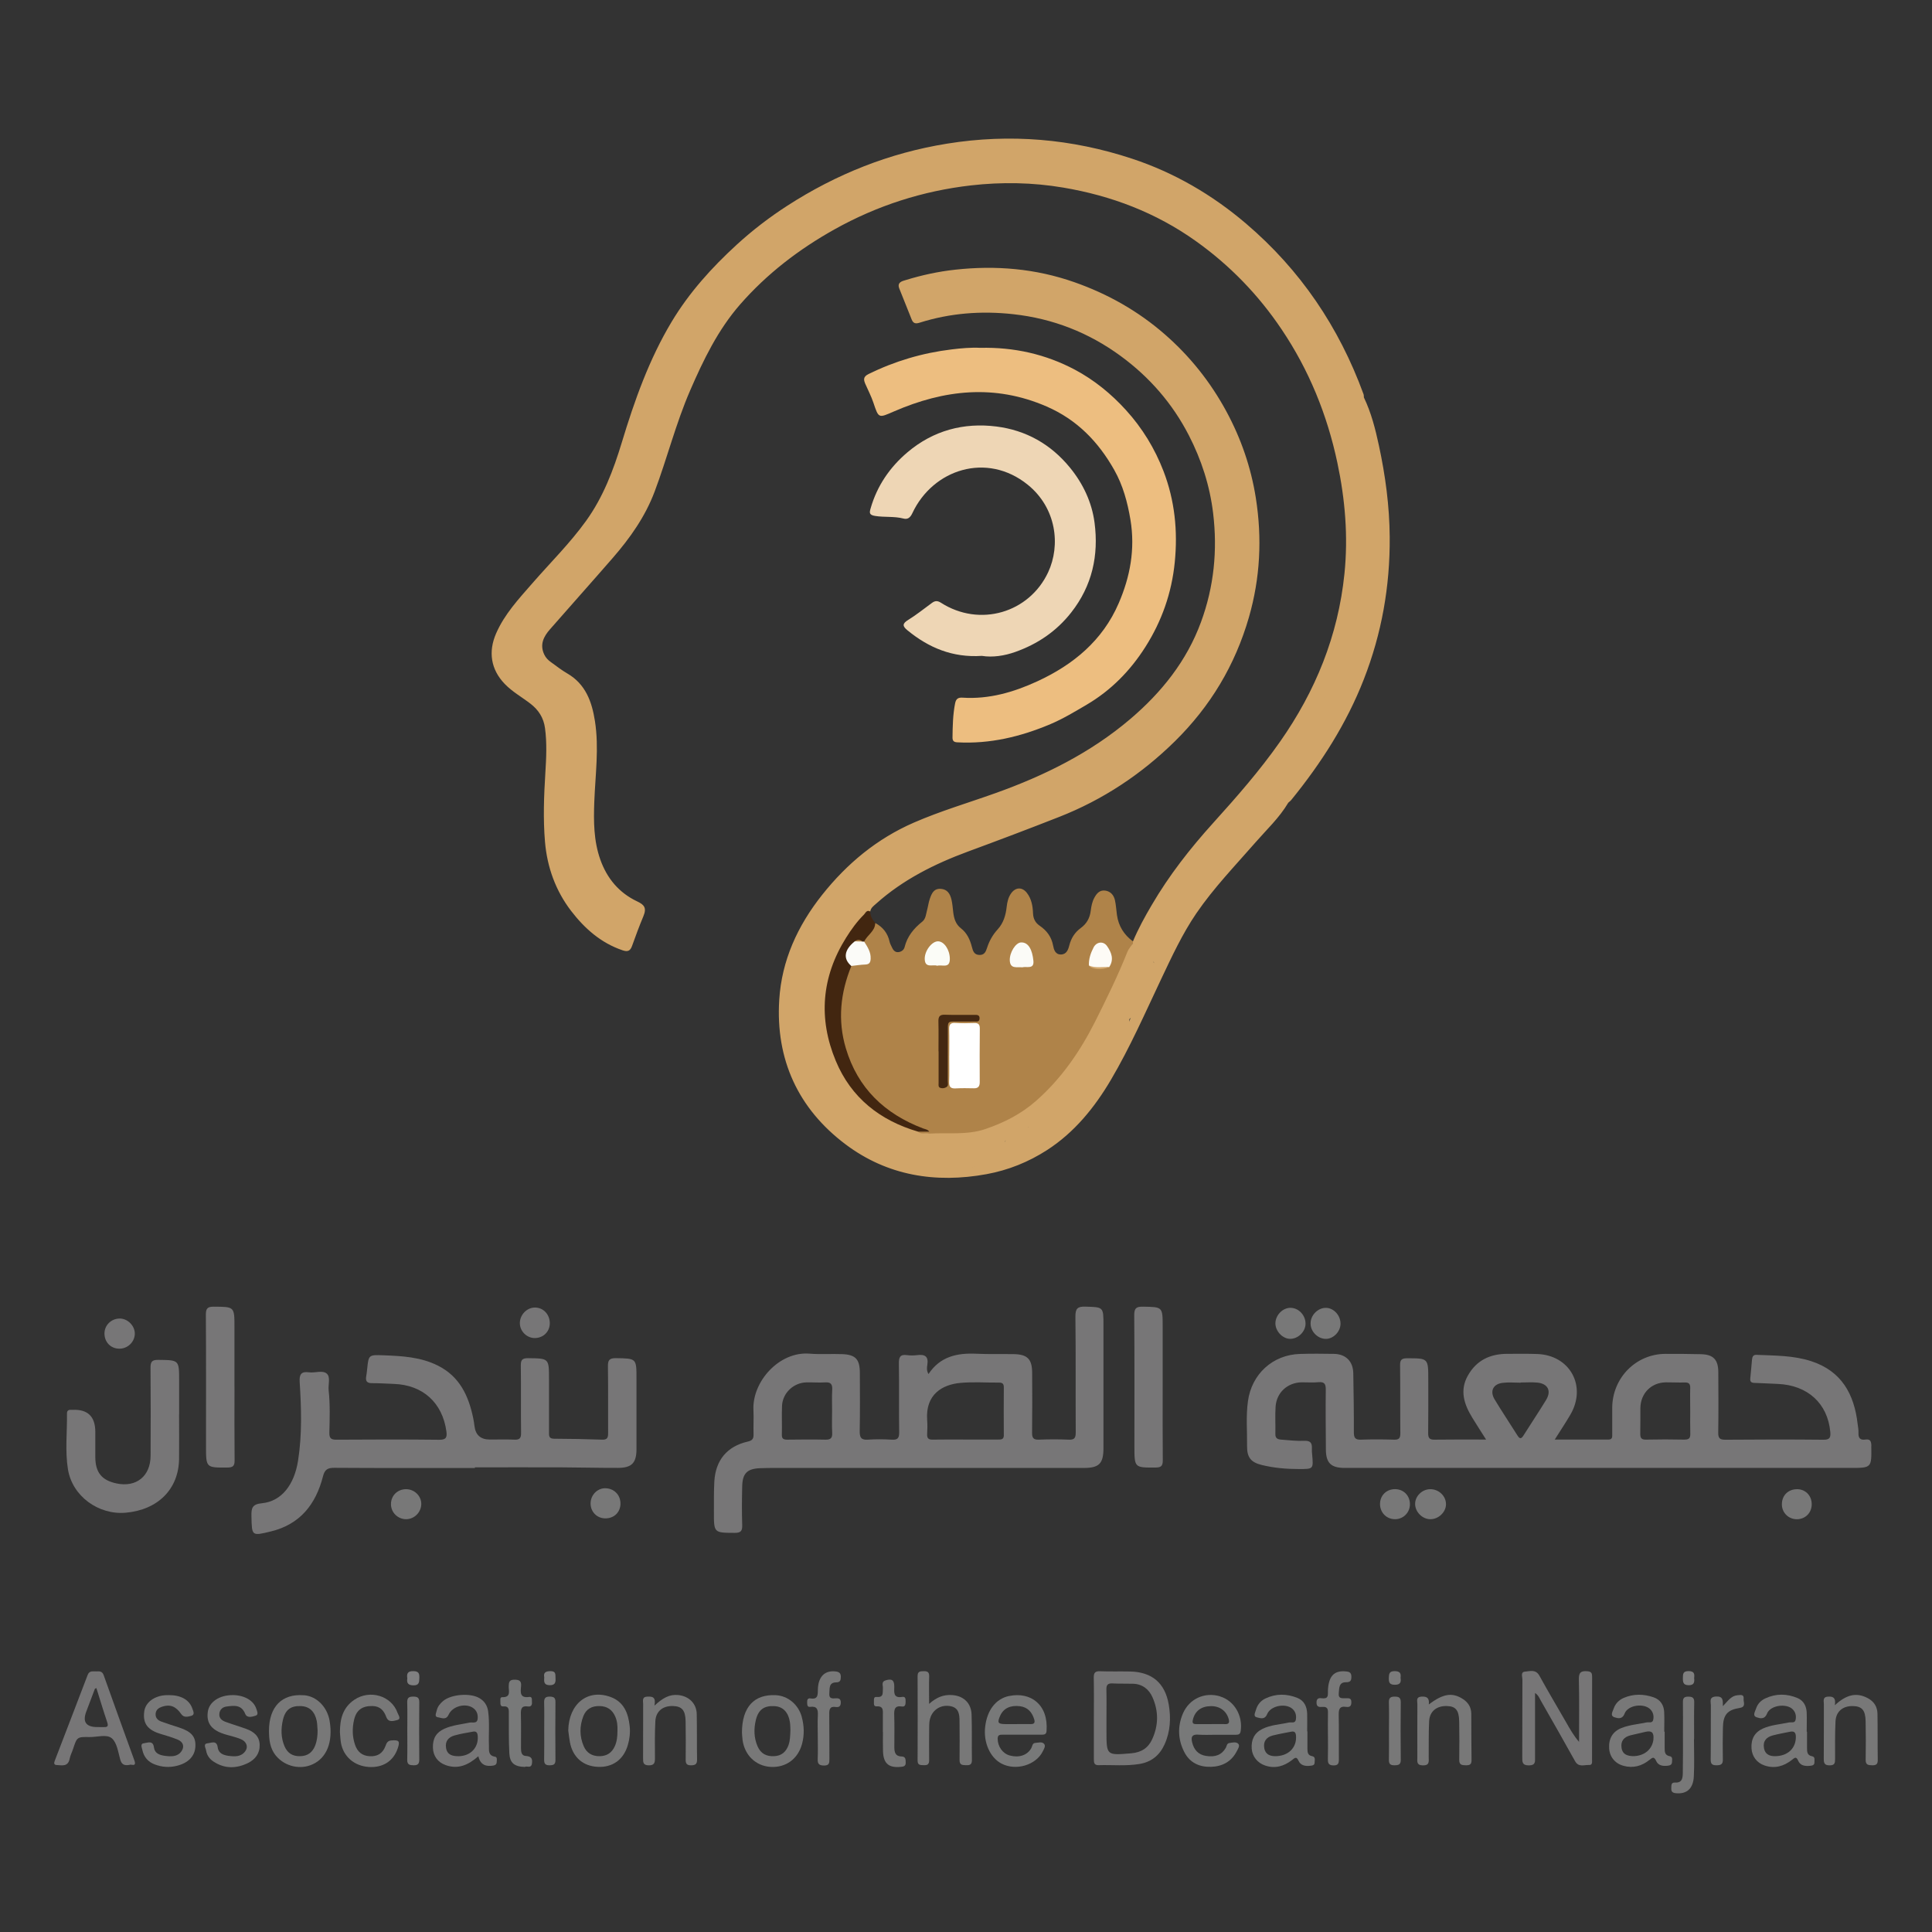 <svg xmlns="http://www.w3.org/2000/svg" viewBox="0 0 540 540"><rect x="0" y="0" width="540" height="540" fill="#333333" stroke="none"/><defs><style>      .cls-1 {        fill: #fbfcf7;      }      .cls-2 {        fill: #fdfbf6;      }      .cls-3 {        fill: #eed6b5;      }      .cls-4 {        fill: #442812;      }      .cls-5 {        fill: #422610;      }      .cls-6 {        fill: #fff;      }      .cls-7 {        fill: #808081;      }      .cls-8 {        fill: #787979;      }      .cls-9 {        fill: #d1a569;      }      .cls-10 {        fill: #af8349;      }      .cls-11 {        fill: #edbe80;      }      .cls-12 {        fill: #7f7f7f;      }      .cls-13 {        fill: #fbfbf7;      }      .cls-14 {        fill: #fbfbf8;      }      .cls-15 {        fill: #7a7a7a;      }      .cls-16 {        fill: #787878;      }      .cls-17 {        fill: #777677;      }    </style></defs><g><g id="Layer_1"><g><path class="cls-9" d="M360.04,224.42c-2.48,4.18-6.03,7.48-9.17,11.08-5.64,6.46-11.61,12.65-16.47,19.75-3.92,5.74-6.84,12.06-9.82,18.34-4.5,9.5-8.72,19.14-14.06,28.2-4.59,7.79-10.22,14.73-17.88,19.67-5.16,3.33-10.83,5.61-16.88,6.72-14.24,2.61-27.73.45-39.41-8.32-13.23-9.94-19.6-23.68-18.55-40.41.69-11.03,5.14-20.7,11.99-29.33,6.98-8.79,15.35-15.71,25.62-20.19,7.43-3.24,15.2-5.52,22.81-8.24,13.65-4.87,26.57-11.25,37.72-20.74,8.7-7.41,15.75-16.18,19.75-27.1,3.62-9.85,4.64-20.01,3.38-30.44-.93-7.68-3.27-14.91-6.78-21.73-4.58-8.9-10.98-16.25-19.02-22.15-8.99-6.59-18.99-10.49-30.05-11.71-8.89-.98-17.62-.33-26.17,2.37-1.1.35-1.79.26-2.25-.93-1.11-2.89-2.33-5.74-3.45-8.63-.67-1.73.77-2.04,1.83-2.36,4.51-1.38,9.11-2.38,13.8-2.89,11.35-1.25,22.48-.31,33.3,3.49,9.32,3.27,17.79,8.04,25.28,14.57,7.03,6.13,12.76,13.32,17.2,21.52,4.12,7.6,6.92,15.73,8.26,24.28,1.76,11.21,1.22,22.32-1.94,33.29-3.87,13.42-10.78,24.9-20.69,34.66-9.4,9.25-20.17,16.36-32.34,21.14-8.47,3.33-16.99,6.55-25.54,9.7-9.25,3.42-18.1,7.82-25.59,14.52-.72.64-1.53,1.18-1.69,2.23-6.65,6.35-10.74,13.99-11.73,23.25-.9,8.49.68,16.43,5.46,23.51,4.48,6.64,10.6,11.23,18.22,13.7.56.18,1.12.35,1.66.59.89.53,2.03.12,2.89.75.74,1.4,1.88,1.81,3.45,1.83,3.85.06,7.64-.12,11.33-1.33.62-.21,1.44-.52,1.83.14.48.82-.4,1.28-.87,1.79-.46.5-1.05.81-1.69,1-.49.15-1.12.25-1.34.71-1.74,3.57-5.02,2.85-7.88,2.69-2.42-.13-4.84-.19-7.27-.23-1.52-.03-2.65.61-3.41,1.98.67.54,1.34.29,1.92.09,1.39-.49,2.24-.07,3.48.84,1.96,1.44,4.71,1.53,6.98.98,2.42-.58,5.18,0,7.3-1.9.52-.47,1.25.16,1.87.35,1.08.33,2.12,1.07,3.29.43.01-.57-.33-.55-.59-.6-.74-.15-1.64-.31-1.62-1.2.02-.86.92-1.1,1.65-1.2,1.22-.16,2.01-.54,2.15-2,.26-2.72,2.06-3.8,4.5-2.56,1.33.67,2.24.61,3.39-.23,1.01-.74,1.33-.64,3.64-.1-.23-1.47-1.12-1.97-2.45-1.96-.72,0-1.51.14-1.94-.7-.05-.22,0-.42.14-.6,1.31-.69,2.5-1.52,3.36-2.8.68-1,1.15-.61,1.45.35.28.87-.26,2.35.86,2.53,1.62.27,3.38.31,4.91-.69,1.76-1.15,3.09-2.84,4.19-4.51,1.54-2.34,3.37-4.48,4.69-6.97.13-.25.34-.48.03-.91-1.49.97-2.78,2.05-3.09,3.98-.14.9-.4,1.93-1.55,1.78-1.22-.15-1.47-1.31-1.28-2.24.61-2.94.08-5.91.38-8.85.28-2.7,2.18-4.48,3.51-6.58.27-.44.81-.72,1.35-.38.45.28.39.77.25,1.21-.38,1.2-.62,2.44-1.39,3.5-.9,1.24-.84,2.22.89,2.54,1.4.26,2.6.89,3.59,2.01.52-.93-.18-1.22-.48-1.65-.91-1.3-1.15-2.71-.72-4.23.24-.84.62-1.55,1.65-1.46.93.09,1.14.79,1.28,1.57.1.57-.07,1.19.45,1.97.69-2.55,1.98-4.59,3.33-6.6.16-.24.13.07.1-.19-.55-4.3,3.56-6.5,4.51-10.14.2-.77.49-1.17-.42-1.48-.62-.21-1.01-.71-1.02-1.34-.02-1.89-1.22-2.01-2.68-2.08-2.1-.11-2.21-.75-1.59-2.73.68-2.17,3.21-2.24,4.01-4.14.11-.27.8-.13.92.24.54,1.57,2,1.81,3.23,2.39,1.81,1.75-.57,3.17-.48,5.27.71-.93.87-1.69,1.31-2.27,1.41-1.81,1.37-1.84-.72-2.89-.55-2.05.18-3.96.88-5.77.67-1.72,2.2-1.21,3.85-.42-1.37-1.48-1.8-2.81-.56-4.01,1.01-.97,2.03-.52,2.73.67.39-.47.44-1.01.39-1.47-.3-3.24,1.69-5.1,4.08-6.49,2.76-1.6,4.27-4.31,6.05-6.67,1.32-1.76,2.65-3.51,4.09-5.17.53-.61.94-1.11.27-1.9-.86-1.01-.44-1.93.34-2.76.61-.65,1.28-1.23,1.71-2.03.6-1.14,1.44-1.64,2.72-1.12.66.27,1.53.32,1.79-.34.8-1.99,2.63-2.92,3.99-4.33.25-.26.44-.6.3-1.09-.87.02-1.18.75-1.6,1.31-.69.93-1.28,2.36-2.71,1.55-1.52-.86-.5-2.06.04-3.07.59-1.09.8-2.23.54-3.44-.1-.46-.37-.9-.91-.7-.46.17-.27.62-.15.95.2.56.45,1.1.42,1.72-.04.78-.24,1.5-.99,1.86-.65.31-1.13-.12-1.52-.59-.63-.75-1.2-.9-1.59.16-.43,1.2-1.65,1.63-2.35,2.45.12.54.46.71.79.86,1.67.78,1.26,1.97.25,2.78-1.31,1.04-2.23,2.34-3.21,3.63-.74.97-1.55,1.77-2.84,1.93-.69.08-1.32.4-1.34,1.23-.02.73.54,1.01,1.14,1.15,1.67.39,1.62,1.46,1.06,2.72-.72,1.62-1.22,3.37-2.51,4.67-.58.58-1.22,1.28-2.08.66-.91-.67-.34-1.43.1-2.14,1.56-2.47,1.58-2.5-.28-4.67-.58-.68-.46-1.54-1.04-2.66-1.01,3.26-3.43,5.22-5.07,7.75-.41.63-.24,1.1.25,1.56.38.36.67.8.78,1.32.21,1.04-.28,1.72-1.18,2.13-.81.37-1.42.17-1.76-.72-.58-1.53-1.14-.65-1.6.05-.53.81-.81,1.75-1.13,2.66-.46,1.31-.58,2.79-2.04,3.54-.54.28-.4.71,0,1.06.28.24.62.43.79.77.53,1.06.33,2.13-.48,2.85-.86.76-1.62.18-2.18-.62-.1.25-.04-.22-.13-.02-.75,1.76-1.31,3.74-3.93,2.94-.11-.21-.09-.4.06-.59,1.48-3.54,3.33-6.91,5.27-10.2,4.84-8.28,10.71-15.78,17.12-22.88,6.59-7.29,13.08-14.69,18.74-22.77,9.92-14.13,16.24-29.67,18-46.96,1.06-10.43.19-20.75-1.98-30.99-2.85-13.44-7.94-25.93-15.58-37.28-6.49-9.66-14.47-17.9-23.96-24.67-11.21-7.99-23.67-12.71-37.11-14.97-8.54-1.44-17.13-1.59-25.74-.61-13.52,1.55-26.25,5.64-38.16,12.29-9.92,5.54-18.86,12.38-26.38,20.98-6.19,7.09-10.26,15.48-13.98,24.07-3.98,9.18-6.41,18.91-9.92,28.25-2.62,6.97-6.84,12.94-11.66,18.49-5.82,6.7-11.74,13.31-17.58,19.99-1.78,2.03-2.94,4.26-1.6,7.08.44.92,1.1,1.57,1.88,2.12,1.5,1.08,2.96,2.23,4.55,3.15,5.12,2.96,6.89,7.92,7.73,13.32,1.17,7.48.11,14.98-.18,22.46-.21,5.52-.19,11,1.69,16.27,1.87,5.25,5.23,9.26,10.26,11.64,2,.94,2.75,1.81,1.77,4.16-1.13,2.72-2.18,5.5-3.16,8.28-.52,1.48-1.26,1.72-2.67,1.24-6.03-2.04-10.6-6.09-14.37-11-4.31-5.62-6.69-12.18-7.3-19.27-.55-6.44-.3-12.91.1-19.37.26-4.16.46-8.3-.1-12.45-.39-2.91-1.81-5.09-4.09-6.85-2.39-1.84-5.06-3.31-7.18-5.52-3.87-4.03-4.64-8.97-2.39-14.12,2.37-5.42,6.33-9.64,10.1-13.97,5.05-5.8,10.53-11.2,15.04-17.47,4.78-6.64,7.64-14.18,9.99-21.93,3.55-11.72,7.62-23.22,13.95-33.76,4.89-8.13,11.17-15.09,18.12-21.46,4.42-4.05,9.16-7.69,14.18-10.93,13.71-8.85,28.55-14.77,44.69-17.36,17.57-2.83,34.8-1.36,51.62,4.19,11.77,3.88,22.41,10.06,31.9,18.15,15.17,12.93,26,28.92,32.85,47.69.1.27.07.58.1.88-2.16,2.16-4.72,3.99-5.35,7.36-.32,1.69-1.32,1.57-2.93-.3,3.61,7.46,4.12,15.65,5.05,23.49.56.23.67.14.59-.04-1.67-3.99-1.25-8.29-1.84-12.44-.2-1.37-.02-2.69.95-3.76,1.05-1.15,2.22-.88,2.61.63.3,1.17.22,2.36-.21,3.51-.45,1.25-.33,2.14,1.29,1.86.86-.15,1.67,1.25,2.39.26.74-1.03-.41-1.71-.9-2.49-.42-.66-.6-1.42-.47-2.14.58-3.18-.99-6.06-1.02-9.57-1.4,2.13-2.05,4.22-3.56,5.76-.51.52-.91,1.31-1.79.91-.7-.32-.66-1.1-.69-1.76-.03-.52-.08-1.13.24-1.52,2.41-2.94,3.48-6.67,5.63-9.76,2.07,4.29,3.23,8.89,4.22,13.5,1.81,8.42,2.95,16.9,3.01,25.57.1,13.75-2.24,26.97-7.24,39.76-4.84,12.4-11.91,23.4-20.24,33.66-.27.34-.64.59-.96.89-.21-.18-.34-.43-.59-.57.21.18.4.38.59.56"></path><path class="cls-10" d="M316.67,263.15c0,.17,0,.34,0,.51-1.5,4.26-3.28,8.42-5.25,12.46-2.86,5.85-5.53,11.83-9.11,17.3-5.12,7.82-10.95,14.83-19.25,19.53-7.06,4-14.55,4.92-22.4,4.33-.38-.03-.7-.21-1-.44-1.01-.3-2.18.34-3.08-.56.58-.64,1.33-.35,1.68-.35-3.83-.9-7.4-3.06-10.75-5.56-6.75-5.04-10.6-12-12.38-20.16-1.4-6.4-.67-12.67,1.7-18.75.24-.62.53-1.23,1.03-1.69.89-.56,1.93-.58,2.92-.8,1.88-.4,2.23-1.02,1.64-2.91-.29-.91-.93-1.66-1.15-2.6.49-2.21,2.24-3.65,3.36-5.48,2.14,1.13,3.5,2.86,4.02,5.26.11.5.38.96.59,1.43.34.78.83,1.5,1.75,1.46.84-.04,1.64-.56,1.84-1.39.75-3.04,2.58-5.25,4.95-7.14.98-.78,1.03-2.09,1.34-3.23.29-1.07.42-2.19.79-3.22.5-1.4,1.08-2.83,3-2.72,1.91.11,2.65,1.43,3.03,3.02.27,1.15.35,2.34.49,3.52.21,1.74.68,3.35,2.14,4.48,1.72,1.33,2.55,3.18,3.08,5.23.28,1.08.59,2.17,2.05,2.23,1.45.06,1.84-.92,2.2-2.03.62-1.93,1.6-3.64,2.97-5.14,1.62-1.77,2.25-3.97,2.5-6.29.15-1.35.45-2.65,1.24-3.76,1.26-1.76,3.1-1.82,4.42-.11,1.27,1.65,1.63,3.66,1.7,5.66.06,1.57.65,2.68,1.9,3.53,1.96,1.35,3.27,3.09,3.72,5.54.2,1.08.58,2.45,2.12,2.47,1.61.02,2.09-1.33,2.39-2.51.52-2.04,1.53-3.65,3.21-4.88,1.63-1.19,2.54-2.76,2.79-4.83.15-1.22.39-2.48,1-3.62.68-1.27,1.54-2.24,3.1-2.01,1.47.22,2.34,1.27,2.66,2.64.31,1.37.37,2.79.57,4.18.44,3.1,1.98,5.54,4.48,7.38"></path><path class="cls-17" d="M523.05,404.19c-.02-1.26-.22-2.04-1.68-1.83-1.45.22-1.99-.45-1.92-1.89.04-.8-.13-1.62-.23-2.43-.95-8.41-4.53-14.84-12.99-17.59-4.98-1.62-10.15-1.54-15.29-1.77-1.06-.04-1.17.7-1.26,1.45-.17,1.7-.27,3.41-.47,5.1-.12,1.06.37,1.28,1.26,1.3,2.13.07,4.27.19,6.4.28,8.38.34,13.96,5.45,14.7,13.39.14,1.59-.12,2.23-1.92,2.21-9.13-.09-18.26-.08-27.4,0-1.53,0-2.02-.39-2-1.99.09-5.65.05-11.3.02-16.95-.03-3.46-1.4-4.88-4.83-4.97-3.32-.09-6.63-.09-9.95-.09-8.22.02-14.8,6.68-14.87,15.03-.02,2.46,0,4.91,0,7.37,0,.73.12,1.55-1.03,1.55-4.88,0-9.77,0-15.03,0,1.62-2.56,3.05-4.71,4.35-6.93,4.66-7.94-.05-16.64-9.21-16.98-2.79-.11-5.59-.04-8.39-.05-4.78,0-8.61,1.77-11.03,6.07-2.35,4.16-1.06,8.03,1.2,11.73,1.18,1.95,2.43,3.85,3.89,6.16-5.16,0-9.79-.04-14.44.03-1.37.02-1.76-.47-1.75-1.8.06-4.98.03-9.97.03-14.94,0-6.07,0-6-5.93-6.01-1.59,0-1.97.5-1.95,2.01.08,6.32,0,12.64.07,18.96,0,1.35-.36,1.82-1.74,1.78-3.1-.09-6.2-.11-9.28,0-1.59.06-1.97-.54-1.97-2.04.02-5.51-.07-11-.16-16.51-.06-3.34-2.08-5.37-5.4-5.43-3.17-.05-6.34-.08-9.51.02-7.6.22-13.52,5.62-14.54,13.26-.57,4.14-.19,8.32-.24,12.47-.03,3.21,1.07,4.58,4.2,5.33,3.38.82,6.82,1.11,10.29,1.11,4.06,0,4.06.02,3.71-3.98-.06-.59-.12-1.19-.08-1.77.09-1.59-.47-2.22-2.18-2.14-2.12.1-4.26-.18-6.39-.33-.96-.07-1.68-.34-1.64-1.59.07-2.52-.11-5.05.06-7.58.25-3.99,3.33-6.79,7.31-6.85,1.54-.02,3.11.12,4.64-.03,1.69-.16,2.11.48,2.08,2.12-.07,5.57,0,11.16.03,16.73.03,3.69,1.41,5.06,5.1,5.11.74,0,1.48,0,2.22,0h139.23c6.01,0,5.99,0,5.89-6.12ZM432.17,391.24c-2.04,3.35-4.24,6.61-6.32,9.93-.59.93-1.01,1.17-1.69.09-2.12-3.39-4.35-6.7-6.41-10.12-1.39-2.31-.43-4.3,2.24-4.63,1.67-.21,3.38-.04,5.07-.04v-.06c1.54,0,3.1-.12,4.63.03,2.94.28,3.98,2.31,2.47,4.81ZM470.85,402.38c-3.6-.08-7.2-.08-10.8,0-1.31.03-1.62-.52-1.59-1.72.06-2.37,0-4.74.03-7.12.07-4.12,3.03-7.11,7.11-7.17,1.76-.02,3.53.09,5.29.04,1.15-.04,1.56.39,1.53,1.54-.06,2.15,0,4.3,0,6.45s-.04,4.15.02,6.23c.04,1.17-.23,1.76-1.56,1.74Z"></path><path class="cls-11" d="M273.97,97.22c9.45-.22,18.31,1.78,26.46,6.11,5.36,2.85,10.13,6.72,14.29,11.3,4.58,5.04,8.07,10.78,10.49,17.07,3.13,8.16,4.02,16.67,3.14,25.46-.86,8.61-3.64,16.45-8.19,23.63-4.2,6.63-9.59,12.15-16.42,16.17-3.3,1.94-6.59,3.93-10.1,5.42-8.32,3.52-16.97,5.61-26.1,5.1-.93-.05-1.32-.4-1.31-1.34.04-3.19.1-6.37.72-9.53.26-1.31.86-1.69,2.1-1.61,7.38.48,14.28-1.53,20.86-4.56,10.02-4.62,18.25-11.36,22.76-21.81,3.21-7.41,4.65-15.12,3.3-23.32-.82-4.94-2.11-9.67-4.54-13.97-4.44-7.87-10.41-14.04-18.91-17.73-14.53-6.3-28.64-4.69-42.66,1.39-4.35,1.89-4.25,2-5.77-2.53-.59-1.74-1.45-3.39-2.19-5.08-.52-1.18-.71-2.07.84-2.83,7.38-3.64,15.12-5.92,23.26-6.9,2.7-.33,5.41-.57,7.96-.44"></path><path class="cls-17" d="M303.4,365.21c-2.22-.08-2.84.53-2.82,2.81.13,10.78.03,21.56.09,32.34,0,1.52-.34,2.11-1.94,2.03-2.8-.12-5.6-.11-8.4,0-1.47.05-1.88-.5-1.86-1.94.07-5.57.05-11.15.02-16.73-.02-3.88-1.32-5.18-5.22-5.24-3.46-.06-6.93.06-10.39-.11-5.33-.24-10.1.74-13.36,5.68-.58-.98-.45-1.83-.33-2.56.39-2.41-.71-3-2.83-2.73-.94.12-1.93.13-2.87,0-1.91-.26-2.28.59-2.25,2.37.11,6.4-.02,12.8.08,19.18.03,1.71-.48,2.19-2.11,2.08-2.21-.13-4.43-.15-6.63,0-1.92.13-2.32-.63-2.29-2.43.11-5.43.06-10.86.04-16.28-.02-3.8-1.22-5.07-5.02-5.2-3.01-.11-6.05.12-9.05-.13-8.48-.68-16.06,7.83-15.67,15.77.11,2.23-.04,4.47.03,6.7.04,1.22-.25,1.79-1.59,2.1-5.77,1.3-9.02,5.18-9.37,11.12-.16,2.82-.11,5.65-.12,8.47-.02,5.97,0,5.9,5.81,5.93,1.67,0,2.15-.49,2.1-2.15-.12-3.64-.09-7.29,0-10.93.09-3.53,1.39-4.82,4.84-4.99,1.47-.07,2.94-.07,4.41-.07,28.74,0,57.47,0,86.19,0,4.34,0,5.52-1.22,5.53-5.54v-34.35c0-5.16,0-5.05-5.03-5.2ZM232.6,388.49c-.1,1.93-.03,3.86-.03,5.78,0,2.08-.08,4.15.03,6.23.08,1.5-.5,1.92-1.91,1.89-3.53-.08-7.05-.04-10.58,0-1.06,0-1.62-.18-1.58-1.44.08-2.67-.07-5.34.05-8.01.16-3.59,3.2-6.47,6.81-6.56,1.76-.04,3.53.12,5.29,0,1.63-.11,2,.63,1.93,2.09ZM280.58,401.11c0,1.22-.7,1.26-1.58,1.25-3.02-.02-6.03,0-9.05,0s-6.18-.04-9.28.02c-1.13.02-1.59-.36-1.53-1.53.08-1.33.1-2.68,0-4.01-.49-7.14,4.28-9.86,9.33-10.32,3.58-.32,7.2-.05,10.81-.08.95,0,1.29.38,1.29,1.32-.03,4.45-.04,8.91,0,13.36Z"></path><path class="cls-17" d="M132.75,410.31c-13.11,0-26.23.04-39.34-.05-1.86-.01-2.66.52-3.13,2.37-2,7.81-6.39,13.42-14.53,15.4-5.44,1.32-5.35,1.34-5.47-4.28-.05-2.24.21-3.33,2.93-3.59,5.48-.53,9.04-5.15,10.1-11.91,1.15-7.33.92-14.67.45-22.02-.14-2.2.52-2.95,2.65-2.66,1.66.22,3.74-.66,4.92.36,1.12.96.35,3.08.53,4.69.43,3.93.29,7.88.2,11.81-.04,1.6.49,1.98,2,1.97,9.58-.06,19.16-.09,28.73.02,1.93.02,2.2-.7,1.98-2.35-1.1-8-6.58-12.98-14.65-13.26-2.06-.07-4.12-.22-6.18-.21-1.42,0-1.81-.62-1.58-1.92.12-.66.19-1.32.26-1.99.41-4.01.41-4.03,4.53-3.88,5.23.2,10.42.46,15.26,2.89,6.07,3.05,8.57,8.44,9.86,14.7.15.73.26,1.46.35,2.2q.45,3.76,4.31,3.76c2.28,0,4.57-.07,6.85.03,1.45.07,1.88-.41,1.86-1.88-.08-6.25.02-12.49-.07-18.74-.02-1.6.31-2.17,2.04-2.15,5.84.07,5.84,0,5.84,5.9,0,4.91,0,9.82,0,14.72,0,1.01-.09,1.89,1.4,1.89,4.49.02,8.98.1,13.46.26,1.47.05,1.67-.61,1.66-1.86-.04-6.17.05-12.34-.05-18.51-.03-1.77.31-2.44,2.25-2.41,5.73.1,5.73,0,5.73,5.78,0,6.54,0,13.09,0,19.63,0,3.86-1.29,5.25-5.17,5.26-5.3.02-10.6-.13-15.91-.15-8.03-.03-16.06,0-24.09,0v.18h0Z"></path><path class="cls-3" d="M274.43,183.32c-8.2.54-14.86-2.28-20.82-7.17-1.41-1.15-1.42-1.87.23-2.88,2.3-1.42,4.42-3.13,6.61-4.73.86-.63,1.53-.72,2.55-.07,10.85,6.93,24.66,2.82,29.96-8.52,3.52-7.54,2.35-17.96-5.73-24.49-11.39-9.19-26.47-4.33-32.23,7.99-.61,1.3-1.34,1.78-2.5,1.48-2.59-.67-5.26-.3-7.88-.72-1.74-.27-1.62-.93-1.28-2.12,1.82-6.32,5.36-11.49,10.32-15.69,7.22-6.1,15.71-8.34,24.84-7.19,8.23,1.04,15.2,4.91,20.59,11.53,3.69,4.53,6.1,9.71,6.84,15.35,1.2,9.12-.66,17.64-6.52,25.1-4.15,5.29-9.44,8.83-15.6,11.02-3.08,1.1-6.4,1.59-9.37,1.11"></path><path class="cls-17" d="M50.05,395.3c0,4.16.05,8.33,0,12.49-.12,8.43-5.91,14.23-14.93,15.02-7.58.66-14.91-4.61-16.13-12.14-.83-5.12-.2-10.38-.27-15.58-.01-.76.36-1.08,1.09-1.03.15,0,.3,0,.44,0q6.39-.31,6.39,6.17c0,2.38-.02,4.76,0,7.13.05,4.24,1.83,6.4,5.95,7.27,5.5,1.16,9.47-2.03,9.5-7.72.04-8.18.05-16.35-.02-24.53-.01-1.66.3-2.31,2.14-2.29,5.86.07,5.86-.01,5.86,5.85v9.36h0Z"></path><path class="cls-17" d="M324.97,387.8c0,6.77-.03,13.53.03,20.29.01,1.47-.31,2.08-1.93,2.09-6,.04-6,.1-6-5.97,0-12.19.05-24.38-.05-36.57-.02-2.03.61-2.46,2.49-2.42,5.46.1,5.46.02,5.46,5.64,0,5.65,0,11.3,0,16.95h0Z"></path><path class="cls-17" d="M65.54,387.68c0,6.83-.04,13.67.03,20.5.02,1.58-.49,1.99-2,2-5.99.04-5.99.09-5.99-5.97,0-12.26.04-24.51-.04-36.77-.01-1.79.53-2.23,2.23-2.22,5.76.04,5.76-.03,5.76,5.74s0,11.14,0,16.71h0Z"></path><path class="cls-17" d="M429.05,473.18c0,6.14,0,12.05,0,17.96,0,1.21.2,2.28-1.7,2.29-1.96.02-1.87-1.02-1.87-2.37.03-7.21,0-14.41.04-21.62,0-.77-.57-2.11.7-2.21,1.39-.11,3.03-.75,4.07,1.17,2.38,4.35,4.93,8.6,7.4,12.91,1.08,1.89,2.14,3.8,3.66,5.55,0-5.83.09-11.66-.05-17.49-.05-1.97.63-2.39,2.38-2.25,1.13.09,1.32.57,1.32,1.53-.02,7.73,0,15.45-.02,23.18,0,.63.16,1.55-.83,1.49-1.35-.08-2.91.74-3.92-1.08-3.12-5.64-6.33-11.22-9.52-16.82-.42-.73-.68-1.6-1.69-2.24h0Z"></path><path class="cls-5" d="M237.96,269.98c-3.05,7.49-3.88,15.15-1.55,23,3.34,11.21,10.89,18.34,21.54,22.4.6.23,1.28.26,1.79.91h-3.16c-10.61-3.11-18.69-9.45-22.98-19.78-4.92-11.82-3.99-23.44,2.88-34.41,1.46-2.33,3.06-4.54,5-6.47.44-.44.76-1.43,1.75-.86,0,1.28.62,2.28,1.4,3.21-.03,2.34-2.26,3.34-3.08,5.2-.11.16-.27.25-.46.26-.71-.07-1.44-.26-2.07.3-1.89,1.82-2.65,3.83-1.06,6.24"></path><path class="cls-17" d="M326.67,476.43c-1.04-6.06-4.72-9.12-10.83-9.24-2.79-.06-5.59.04-8.38-.07-1.37-.05-1.76.42-1.75,1.77.08,3.78.03,7.57.03,11.36s0,7.57,0,11.36c0,.96,0,1.8,1.33,1.76,3.82-.12,7.65.3,11.45-.34,3.3-.55,5.61-2.42,6.99-5.49,1.62-3.58,1.8-7.36,1.16-11.13ZM322.07,486.06c-1.13,2.52-3.08,3.75-5.87,3.99-6.94.59-6.94.66-6.94-6.21v-3.57c0-2.68.05-5.35-.02-8.03-.03-1.22.33-1.77,1.61-1.72,1.92.1,3.84.04,5.75.09,2.65.05,4.52,1.5,5.53,3.79,1.7,3.85,1.7,7.79-.06,11.65Z"></path><path class="cls-17" d="M37.56,492.05c-2.87-7.94-5.76-15.87-8.58-23.83-.42-1.2-1.23-1.09-2.1-1.06-.9.02-1.89-.28-2.38,1-3.02,7.96-6.1,15.9-9.15,23.86-.21.55-.46,1.28.5,1.31,1.49.08,3.17.54,3.62-1.76.18-.93.65-1.81.95-2.72,1.1-3.36,1.1-3.4,4.64-3.34,2.11.04,4.76-.88,6.21.36,1.41,1.22,1.75,3.82,2.32,5.87.38,1.35,1.04,1.87,2.71,1.53.24-.26,1.97.75,1.26-1.22ZM28.89,482.74c-.58-.03-1.17,0-1.75-.02q-4.65-.02-3.03-4.32c.8-2.12,1.6-4.25,2.41-6.37.02-.05.12-.07.42-.21,1.03,3.26,1.97,6.44,3.03,9.56.44,1.27-.1,1.39-1.08,1.35Z"></path><path class="cls-8" d="M282.09,474.02c-3.79.78-6.2,4.02-6.73,8.6-.53,4.4,1.36,8.64,4.58,10.32,4.01,2.08,9.61.43,11.51-3.41.33-.65.87-1.48.41-2.07-.59-.75-1.65-.36-2.5-.31-.83.05-.81.93-1.12,1.48-1.11,1.97-3.41,2.73-5.99,2.04-2.01-.54-3.39-2.52-3.4-4.69,0-1.13.65-1.14,1.44-1.13,1.76,0,3.52,0,5.29,0s3.67,0,5.52,0c.68,0,1.33-.02,1.41-.98.58-7.45-4.46-11.06-10.41-9.84ZM288.05,481.89c-1.32-.04-2.66,0-3.98,0-1.03,0-2.06,0-3.09,0-2.06-.02-2.29-.39-1.44-2.31.92-2.08,2.81-3.02,5.53-2.69,2.15.27,3.37,1.64,3.99,3.64.29.95.02,1.4-1.02,1.36Z"></path><path class="cls-17" d="M138.32,491c-1.96-.35-1.61-1.81-1.66-3.1-.12-3.18.21-6.38-.22-9.56-.23-1.69-1.06-2.91-2.48-3.73-2.55-1.49-7.85-1.06-10.09.81-.86.72-1.57,1.58-1.82,2.72-.14.66-.7,1.7.32,1.84.96.12,2.28.92,3.02-.72,1.05-2.34,4.58-3.31,6.71-1.96,1.11.71,1.53,1.79,1.41,3.06-.14,1.53-1.43.94-2.25,1.11-2.36.5-4.8.7-7.04,1.71-2.28,1.02-3.29,2.69-3.22,5.3.07,2.3,1.34,4.08,3.56,4.87,3.46,1.24,6.31,0,9.14-2.47.6,2.5,2.18,2.91,4.14,2.61.57-.1.97-.35.99-.98.02-.58.23-1.4-.5-1.53ZM128.13,490.86c-1.65,0-3.14-.33-3.46-2.32-.3-1.87.69-3,2.35-3.47,1.69-.48,3.43-.75,5.17-1.07.94-.17,1.27.27,1.34,1.23.25,3.22-1.99,5.6-5.4,5.64Z"></path><path class="cls-8" d="M341.04,474.14c-4.32-1.29-8.64.65-10.42,4.81-1.53,3.62-1.39,7.27.39,10.75,1.55,3.03,4.27,4.24,7.51,4.13,3.14-.1,5.68-1.45,7.17-4.37.33-.65.93-1.51.42-2.05-.61-.66-1.68-.35-2.53-.22-.7.11-.7.86-.98,1.36-1.13,1.94-2.94,2.66-5.54,2.23-2.15-.35-3.35-1.71-3.85-3.78-.35-1.42-.12-2.29,1.66-2.16,1.68.12,3.39.03,5.07.03h0c1.84,0,3.68-.02,5.52,0,.75,0,1.19-.16,1.32-1.07.62-4.32-1.82-8.46-5.76-9.64ZM342.3,481.89c-1.25-.04-2.49,0-3.73,0-1.39,0-2.78-.02-4.17,0-1.02.03-1.22-.34-.96-1.33.6-2.35,2.32-3.67,5.04-3.69,2.47-.02,4.3,1.35,4.93,3.57.32,1.11,0,1.5-1.1,1.46Z"></path><path class="cls-8" d="M366.7,490.84c-1.18-.22-1.26-1.11-1.27-2.02-.02-1.63,0-3.27,0-4.9h-.07c0-1.63.04-3.27,0-4.9-.06-2-.81-3.67-2.73-4.45-2.99-1.2-6.02-1.24-8.98.18-1.31.64-2.2,1.73-2.61,3.16-.21.73-.82,1.82.19,2.07.92.22,2.25.82,2.95-.89.95-2.32,5.06-3.12,6.99-1.52.94.79,1.21,1.85,1.04,3.01-.19,1.24-1.26.71-1.97.87-2.49.56-5.11.64-7.45,1.82-2.24,1.14-3.11,3.04-2.93,5.5.16,2.19,1.62,3.99,3.78,4.71,2.77.93,5.23.18,7.45-1.51.78-.59,1.24-1.2,1.87.2.59,1.29,1.89,1.53,3.22,1.37.58-.07,1.27-.09,1.26-.91,0-.68.35-1.59-.74-1.79ZM356.3,490.86c-1.13-.05-2.57-.35-2.92-2.18-.36-1.91.55-3.15,2.38-3.61,1.7-.42,3.42-.73,5.14-1.06.91-.17,1.27.18,1.34,1.17.24,3.25-2.1,5.72-5.95,5.68Z"></path><path class="cls-16" d="M506.46,490.87c-1.43-.27-1.38-1.32-1.39-2.38,0-1.49,0-2.97,0-4.46h-.09c0-1.78.06-3.57,0-5.34-.08-1.84-.86-3.37-2.59-4.09-2.97-1.24-6-1.28-8.97.1-1.25.58-2.18,1.54-2.61,2.89-.27.82-1.07,1.99.21,2.41.91.3,2.2.66,2.87-1.05.92-2.36,5.5-2.96,7.22-1.15.78.82.99,1.85.76,2.9-.23,1.02-1.19.59-1.85.73-2.44.52-4.96.67-7.28,1.7-2.28,1.03-3.35,2.89-3.19,5.54.14,2.28,1.5,4.06,3.66,4.79,2.85.96,5.37.21,7.65-1.57.71-.56,1.17-1.08,1.73.22.62,1.45,2,1.58,3.4,1.43.62-.07,1.19-.2,1.15-1.02-.04-.62.28-1.47-.67-1.64ZM496.11,490.86c-1.21,0-2.71-.31-3.07-2.25-.36-1.99.7-3.09,2.47-3.56,1.55-.41,3.15-.68,4.72-1.01,1.15-.24,1.72.06,1.72,1.44,0,3.1-2.16,5.34-5.83,5.38Z"></path><path class="cls-16" d="M466.67,490.86c-1.41-.27-1.39-1.31-1.39-2.38v-4.46h-.12c0-1.85.08-3.71-.02-5.56-.1-1.95-1.12-3.42-2.94-4.05-2.79-.97-5.62-1.02-8.39.17-1.34.59-2.3,1.59-2.78,2.98-.29.82-1.08,2,.21,2.42.91.3,2.19.68,2.85-1.05.92-2.4,5.44-2.99,7.21-1.14.79.82,1,1.83.78,2.89-.21,1.04-1.17.6-1.83.74-2.37.5-4.81.67-7.08,1.58-2.41.97-3.56,2.92-3.41,5.63.13,2.43,1.66,4.29,4.05,4.93,2.7.73,5.11.04,7.23-1.67.87-.71,1.29-.96,1.87.32.59,1.31,1.92,1.47,3.24,1.31.63-.07,1.18-.27,1.18-1.04,0-.62.29-1.45-.66-1.63ZM462.14,486.17c-.29,2.7-2.49,4.69-5.75,4.68-1.3-.07-2.84-.31-3.16-2.3-.31-1.98.73-3.07,2.52-3.53,1.34-.35,2.71-.59,4.06-.94,1.83-.46,2.52.15,2.32,2.09Z"></path><path class="cls-16" d="M259.68,476.25c2.16-1.94,4.1-2.6,6.35-2.48,3.21.18,5.42,2.17,5.53,5.45.14,4.23.02,8.46.09,12.69.02,1.23-.5,1.52-1.58,1.47-1.01-.04-1.89.03-1.87-1.46.05-3.64.02-7.27-.01-10.91-.01-1.86-.21-3.67-2.47-4.12-2.47-.5-4.68.71-5.58,2.92-.38.92-.42,1.88-.43,2.84-.02,3.12-.05,6.24-.01,9.35.01,1.09-.45,1.43-1.46,1.37-.89-.05-1.78.12-1.77-1.29.03-7.87.04-15.74,0-23.61,0-1.33.7-1.34,1.67-1.37,1.09-.03,1.61.26,1.57,1.48-.08,2.35-.02,4.69-.02,7.64h0Z"></path><path class="cls-16" d="M92.14,481.04c-.65-3.89-3.54-6.86-7.04-7.21-.08,0-.14,0-.22,0-6.06-.47-9.65,3.17-9.7,9.84,0,2.56.25,5.05,2,7.12,2.51,2.96,6.76,3.94,10.23,2.33,3.94-1.82,5.69-6.28,4.73-12.07ZM88.1,487.88c-.76,1.93-2.11,2.94-4.21,2.98-2.07.05-3.52-.82-4.35-2.74-1.04-2.42-1.04-4.95-.46-7.42.68-2.89,2.28-3.98,5.08-3.84,2.35.11,3.85,1.52,4.38,4.21.16.87.15,1.77.23,2.66,0,1.43-.16,2.82-.68,4.15Z"></path><path class="cls-16" d="M224.11,479.92c-.95-3.52-3.91-5.95-7.29-6.11-6-.3-9.42,3.27-9.44,10.43.03.35.05,1.25.17,2.12.6,4.26,3.7,7.22,7.78,7.49,4.31.27,7.72-2.21,8.85-6.45.67-2.5.59-5.02-.08-7.48ZM220.42,487.71c-.71,1.95-1.97,3.06-4.09,3.15-2.13.08-3.68-.7-4.58-2.74-1.06-2.43-1.08-4.94-.48-7.41.73-2.95,2.4-4.04,5.33-3.83,2.26.17,3.75,1.71,4.18,4.43.13.88.12,1.78.14,2.24-.06,1.69-.08,2.94-.52,4.16Z"></path><path class="cls-16" d="M176,482.49c-.39-3.66-1.63-6.85-5.4-8.2-6.38-2.29-11.61,1.93-11.77,9.35.14,1.09.26,2.21.46,3.3.78,4.17,3.62,6.69,7.75,6.9,4.15.22,7.24-2,8.43-6.05.51-1.73.72-3.5.53-5.29ZM172.58,483.75c0,1.55-.13,2.94-.71,4.26-.84,1.91-2.26,2.84-4.33,2.85-2.05,0-3.57-.89-4.38-2.77-1.21-2.78-1.19-5.66-.1-8.45.78-1.99,2.41-2.86,4.58-2.79,2.07.06,3.49,1.03,4.31,2.9.58,1.3.69,2.71.63,4.01Z"></path><path class="cls-16" d="M64.99,473.78c3.26.01,5.88,1.48,6.64,3.8.21.65.72,1.69-.16,1.95-.92.28-2.4.8-2.93-.5-1.06-2.64-3.13-2.32-5.17-2.06-1.07.13-1.93.78-2.06,2-.14,1.28.72,1.92,1.72,2.29,1.93.71,3.91,1.28,5.84,1.99,2.06.76,3.66,2.01,3.71,4.45.05,2.42-1.25,4.08-3.31,5.09-3.26,1.58-6.54,1.61-9.63-.45-1.05-.7-1.82-1.72-2.03-3.06-.12-.78-.97-1.92.54-2.05.93-.08,2.44-.89,2.7,1.17.22,1.69,1.63,2.18,3.06,2.37,1.7.22,3.45.32,4.64-1.29.9-1.22.37-2.73-1.25-3.39-1.29-.53-2.66-.85-4-1.23-4.09-1.14-5.69-3.11-5.21-6.46.39-2.71,3.25-4.62,6.91-4.61h0Z"></path><path class="cls-16" d="M47.15,473.79c3.41-.02,5.78,1.31,6.61,3.76.24.7.81,1.73-.3,2.03-.88.23-2.05.61-2.81-.5-1.48-2.15-3.1-2.79-5.29-2.07-.95.31-1.76.82-1.86,1.96-.1,1.14.58,1.84,1.53,2.19,1.64.61,3.33,1.13,5,1.67,3.49,1.14,4.74,2.6,4.58,5.36-.15,2.67-1.97,4.54-5.1,5.34-2.14.55-4.21.41-6.26-.37-1.87-.71-3.03-2.05-3.45-4.01-.15-.72-.73-1.82.53-1.93.94-.09,2.44-.87,2.7,1.19.21,1.69,1.62,2.16,3.06,2.35,1.71.22,3.53.32,4.64-1.29.91-1.32.45-2.62-1.06-3.24-1.49-.61-3.05-1.09-4.6-1.54-3.79-1.1-5.19-2.93-4.76-6.29.33-2.59,2.85-4.47,6.19-4.6.22,0,.44,0,.66,0h0Z"></path><path class="cls-16" d="M182.94,476.72c2.24-2.08,4.13-3.2,6.62-2.95,2.96.29,5.12,2.33,5.18,5.32.09,4.23.01,8.47.09,12.7.02,1.32-.51,1.61-1.7,1.62-1.2,0-1.49-.47-1.48-1.59.04-3.57.04-7.13-.02-10.7-.05-3.1-1.03-4.22-3.56-4.28-2.85-.07-4.76,1.48-4.9,4.27-.17,3.41-.14,6.83-.11,10.25.01,1.3-.15,2.08-1.75,2.06-1.56-.02-1.58-.86-1.57-2.01.02-5.05,0-10.11.02-15.16,0-.87-.4-2,1.22-2.04,1.37-.04,2.39.07,1.95,2.5h0Z"></path><path class="cls-16" d="M399.37,476.39c4.01-3.03,6.54-3.38,9.42-1.57,1.56.98,2.43,2.34,2.44,4.21.03,4.31,0,8.62.07,12.92.02,1.26-.55,1.47-1.61,1.45-1.06-.02-1.85-.08-1.83-1.52.06-3.56.05-7.13-.01-10.69-.05-3.19-.98-4.29-3.47-4.35-2.83-.07-4.79,1.48-4.93,4.24-.17,3.33-.09,6.68-.12,10.02-.01,1.15.33,2.37-1.65,2.33-1.83-.04-1.53-1.15-1.53-2.23,0-4.98-.02-9.95.01-14.93,0-.84-.47-1.98,1.18-2.06,1.46-.07,2.22.34,2.02,2.18h0Z"></path><path class="cls-16" d="M512.85,476.62c3.03-2.82,5.9-3.77,9.24-1.96,1.72.93,2.63,2.4,2.67,4.31.08,4.31.01,8.63.08,12.94.02,1.22-.48,1.52-1.57,1.49-1.06-.03-1.84-.09-1.81-1.52.07-3.57.05-7.14-.01-10.71-.05-3.14-1-4.25-3.5-4.32-2.83-.08-4.78,1.48-4.92,4.26-.17,3.49-.12,6.99-.12,10.48,0,1.07-.03,1.82-1.48,1.83-1.46.02-1.69-.61-1.68-1.87.05-5.05,0-10.11.03-15.17,0-.92-.48-2.14,1.31-2.18,1.45-.03,2.04.46,1.76,2.41h0Z"></path><path class="cls-16" d="M95.01,484.04c.02-3.59.81-6.75,4-8.93,4.33-2.95,10.42-1.18,12.11,3.65.22.64,1.12,1.7-.13,2.01-.97.24-2.42.77-3.02-.86-.67-1.81-1.74-3.03-3.85-3.07-2.8-.05-4.5,1.05-5.15,3.83-.55,2.33-.52,4.71.27,7.02.67,1.95,1.97,3.06,4.07,3.18,2.19.13,3.68-.8,4.44-2.87.29-.78.55-1.45,1.6-1.54,2.19-.19,2.53.17,1.79,2.29-1.22,3.53-4.19,5.4-8.11,5.12-4.01-.29-7.04-2.89-7.73-6.72-.18-1.02-.2-2.07-.3-3.1h0Z"></path><path class="cls-8" d="M146.72,493.86c-2.94-.06-4.22-1.09-4.36-3.83-.19-3.62-.12-7.26-.14-10.9,0-1.13.18-2.33-1.59-2.19-.68.06-.8-.55-.77-1.09.04-.54-.24-1.5.51-1.48,2.54.06,1.78-1.77,1.82-3.07.03-1.11.16-1.81,1.54-1.82,1.36-.01,2.05.27,1.91,1.83-.14,1.58-.44,3.39,2.25,2.99,1-.15.73.87.79,1.48.08.83-.3,1.31-1.14,1.18-1.85-.28-1.99.77-1.95,2.24.08,3.11.02,6.23.03,9.35,0,.99.07,2.16,1.29,2.24,1.43.09,1.96.59,1.79,2.01-.19,1.65-1.5.68-1.98,1.05h0Z"></path><path class="cls-16" d="M371.16,485.18c0-2.15-.04-4.31.01-6.46.03-1.08-.22-1.71-1.45-1.64-.87.06-1.78.16-1.75-1.28.03-1.32.89-1.2,1.66-1.12,1.86.18,1.48-1.13,1.53-2.19.18-3.95,1.69-5.6,4.88-5.34.96.08,1.68.21,1.68,1.5,0,1.14-.33,1.55-1.5,1.54-2.05-.01-1.88,1.65-2.03,3.04-.18,1.74,1.05,1.4,2.04,1.43.74.02,1.47-.12,1.48,1.07.02,1.12-.46,1.5-1.45,1.35-1.93-.3-2.11.78-2.08,2.35.08,4.09,0,8.17.04,12.26.01,1.14-.16,1.78-1.53,1.75-1.35-.03-1.57-.65-1.54-1.8.06-2.15.02-4.31.02-6.46h0Z"></path><path class="cls-16" d="M228.57,485.21c0-1.93-.08-3.86.02-5.79.09-1.62-.24-2.6-2.13-2.35-.85.11-.84-.6-.86-1.21-.02-.65.07-1.28.91-1.15,2.24.37,2.04-1.12,2.09-2.58.11-3.54,1.98-5.33,4.99-4.95.97.12,1.44.49,1.42,1.54-.02.95-.17,1.49-1.32,1.51-2.09.04-1.77,1.71-1.89,3.1-.14,1.59.93,1.39,1.86,1.35.89-.04,1.35.21,1.34,1.23-.02,1.03-.54,1.32-1.39,1.2-1.74-.26-1.85.73-1.83,2.11.06,4.15,0,8.31.04,12.47.01,1.12-.1,1.79-1.5,1.78-1.34-.01-1.83-.42-1.77-1.79.09-2.15.02-4.3.02-6.46h0Z"></path><path class="cls-16" d="M246.76,484.13c0-1.56,0-3.12,0-4.68,0-1.25.28-2.64-1.75-2.52-.87.05-.74-.75-.74-1.32,0-.57-.12-1.4.74-1.31,2.09.21,1.66-1.22,1.76-2.44.06-.77-.54-1.82.8-2.21,1.72-.51,2.41-.06,2.38,1.82-.03,1.61-.28,3.23,2.23,2.82.97-.16.94.67.94,1.36,0,.72-.1,1.46-1.03,1.32-2.08-.32-2.2.86-2.15,2.49.1,2.97.03,5.94.03,8.91,0,1.4.3,2.54,2.01,2.57,1.18.02,1.15.85,1.17,1.71.02,1.07-.66,1.12-1.45,1.2-3.31.31-4.79-.96-4.9-4.37-.06-1.78-.01-3.56-.01-5.35h-.03Z"></path><path class="cls-16" d="M473.47,486.07c0,3.49.14,6.98-.04,10.46-.19,3.49-2.04,4.99-5.09,4.67-.98-.11-1.26-.55-1.21-1.43.04-.73-.09-1.61,1.04-1.54,2.13.13,2.16-1.45,2.18-2.84.07-3.71.04-7.42.04-11.13,0-2.82.04-5.64-.01-8.46-.02-1.11.28-1.59,1.48-1.58,1.19,0,1.71.3,1.68,1.62-.08,3.41-.03,6.83-.03,10.24h-.05Z"></path><path class="cls-8" d="M481.54,476.89c1.43-1.48,2.34-2.94,4.14-3.07.74-.05,1.83-.33,1.67,1.01-.1.92.78,2.25-1.13,2.55-3.47.55-4.59,1.94-4.66,5.52-.06,2.96-.08,5.93-.02,8.9.03,1.34-.57,1.59-1.73,1.6-1.21.02-1.68-.32-1.67-1.62.07-5.04,0-10.09.05-15.13,0-1.04-.58-2.37,1.48-2.47,1.98-.09,1.88,1.08,1.88,2.7h0Z"></path><path class="cls-15" d="M113.84,483.64c0-2.6.06-5.2-.02-7.79-.04-1.3.46-1.65,1.67-1.64,1.17,0,1.72.26,1.7,1.6-.06,5.34-.04,10.68,0,16.02,0,1.14-.39,1.6-1.55,1.57-1.08-.02-1.85-.11-1.82-1.53.07-2.74.02-5.49.02-8.23h0Z"></path><path class="cls-16" d="M388.22,483.86c0-2.67.06-5.34-.02-8.01-.04-1.29.43-1.64,1.65-1.64,1.2,0,1.68.32,1.67,1.63-.06,5.34-.06,10.68,0,16.02.02,1.4-.67,1.53-1.77,1.54-1.13.02-1.57-.36-1.55-1.53.06-2.67.02-5.34.02-8.01h0Z"></path><path class="cls-8" d="M152.11,483.65c0-2.59.05-5.18-.02-7.77-.03-1.24.35-1.7,1.62-1.67,1.11.03,1.55.34,1.54,1.52-.05,5.41-.05,10.81,0,16.22.01,1.26-.57,1.43-1.61,1.45-1.13.02-1.57-.36-1.55-1.53.05-2.74.02-5.48.02-8.22h0Z"></path><path class="cls-16" d="M374.68,370c-.02,2.25-2.07,4.3-4.21,4.22-2.24-.08-4.17-2.09-4.16-4.32,0-2.35,2.09-4.41,4.36-4.35,2.16.06,4.03,2.14,4.01,4.45h0Z"></path><path class="cls-16" d="M364.9,370.06c-.05,2.2-2.11,4.18-4.33,4.15-2.12-.03-4.14-2.2-4.09-4.4.05-2.26,2.07-4.3,4.23-4.27,2.32.03,4.24,2.11,4.19,4.52h0Z"></path><path class="cls-16" d="M399.78,416.23c2.42,0,4.43,1.96,4.38,4.28-.05,2.18-2.11,4.12-4.37,4.11-2.22,0-4.23-2-4.26-4.23-.03-2.21,1.96-4.16,4.25-4.16h0Z"></path><path class="cls-17" d="M149.42,373.99c-2.19-.02-4.08-1.89-4.12-4.1-.04-2.39,1.98-4.48,4.3-4.43,2.31.05,4.07,1.95,4.07,4.38,0,2.38-1.83,4.16-4.25,4.15h0Z"></path><path class="cls-16" d="M502.19,416.23c2.39-.03,4.16,1.72,4.19,4.15.03,2.41-1.74,4.23-4.13,4.25-2.36.01-4.22-1.83-4.21-4.18,0-2.44,1.72-4.18,4.15-4.21h0Z"></path><path class="cls-16" d="M113.44,416.23c2.35-.03,4.31,1.85,4.31,4.12,0,2.31-1.92,4.25-4.21,4.27-2.33.02-4.24-1.85-4.26-4.16-.03-2.38,1.77-4.2,4.17-4.23h0Z"></path><path class="cls-17" d="M33.48,368.53c2.25.02,4.25,2.07,4.2,4.3-.06,2.29-2.01,4.15-4.35,4.13-2.39-.02-4.14-1.83-4.13-4.27.01-2.31,1.93-4.17,4.28-4.15h0Z"></path><path class="cls-16" d="M385.72,420.4c0-2.41,1.76-4.17,4.18-4.18,2.39,0,4.16,1.77,4.18,4.19.01,2.35-1.85,4.23-4.18,4.21-2.37-.01-4.17-1.83-4.18-4.23h0Z"></path><path class="cls-16" d="M173.43,420.28c-.04,2.42-1.79,4.12-4.25,4.11-2.36-.01-4.16-1.87-4.11-4.25.05-2.28,1.85-4.15,4.02-4.17,2.49-.02,4.37,1.85,4.33,4.31h0Z"></path><path class="cls-7" d="M113.84,469.11c-.19-1.28.04-2.05,1.68-2.02,1.44.02,1.73.57,1.69,1.85-.03,1.24-.05,2.17-1.72,2.12-1.4-.05-1.85-.62-1.65-1.94h0Z"></path><path class="cls-12" d="M152.12,468.82c-.25-1.3.33-1.7,1.69-1.73,1.71-.04,1.39,1.04,1.46,2.05.09,1.28-.27,1.92-1.71,1.87-1.6-.05-1.51-1.05-1.44-2.2h0Z"></path><path class="cls-12" d="M473.52,469.01c.13,1.2-.02,2.03-1.55,2.01-1.5-.02-1.61-.83-1.6-2.01,0-1.17.06-1.94,1.61-1.93,1.55,0,1.69.77,1.54,1.93h0Z"></path><path class="cls-15" d="M391.47,468.99c.19,1.24-.13,1.91-1.58,1.91-1.37,0-1.74-.51-1.71-1.82.03-1.25.11-2.03,1.73-1.99,1.48.04,1.72.7,1.55,1.89h0Z"></path><path class="cls-9" d="M259.66,316.85c5.25-.33,10.57.47,15.73-1.27,5.2-1.76,10.03-4.22,14.16-7.85,7.05-6.19,12.31-13.8,16.54-22.19,3.22-6.4,6.36-12.83,9.02-19.49.35-.87,1.03-1.59,1.56-2.39,2.51-.13,3.17-2.03,3.79-4.05.45.77.72,1.81,1.79,1.71.9-.09.54-1.09.8-1.65.33-.71-.07-1.14-.74-1.3-.59-.14-1.2-.19-1.17-1.03.03-.69.39-1.15,1.06-1.22,1.33-.14,1.24-1.28,1.53-2.13.56-1.68.91-3.45,2.19-4.78.35-.37.72-.8,1.32-.59.54.19.44.7.49,1.13.08.6-.18,1.55,1,1.1.83-.32,1.72-1.19.95-1.79-3.25-2.54-.07-4.11.88-5.73.94-1.6,2.72-2.67,2.91-4.79.06-.68.65-1.07,1.27-.98.7.1.43.82.5,1.29.11.75-.22,1.51.75,2.11,1.7,1.04,1.93,2.66.81,4.29-.33.48-.79.88-1.18,1.33-.27.3-.37.64-.07.99.32.38.71.22.98-.01,1.93-1.67,2.64-4.05,3.43-6.33.27-.78-.71-.76-1.26-.75-1.16.01-1.58-.72-1.64-1.69-.07-1.04.6-1.88,1.54-1.8,1.65.14,2.33-.91,3.15-1.95.98-1.23,1.59-2.73,3.22-3.46.6-.27,1.62-1.56-.35-1.88-.64-.11-1.31-.36-1.38-1.21-.07-.83.59-.93,1.13-1.12,1.08-.38,1.67-1.18,1.88-2.27.11-.52.15-1.04.85-1.09.64-.05.88.39,1.17.83.33.49.43,1.54,1.33,1.01.65-.38.79-1.23.55-2.01-.11-.35-.3-.68-.47-1.01-.24-.49-.93-.88-.41-1.55.42-.53,1.05-.48,1.64-.4.79.11,1.09.67,1.11,1.42.04,1.49.12,2.95-.93,4.23-.46.56-1.29,1.41-.25,2.07,1.13.72,1.52-.4,1.9-1.18.36-.76.92-1.34,1.51-1.9.43-.4.91-.95,1.5-.39.47.44.39,1.16.1,1.67-.32.56-.79,1.08-1.29,1.5-1.19.99-2.59,1.63-3.07,3.43-.28,1.03-1.52,1.62-2.74.73-.18-.13-.42-.38-.55-.33-1.91.65-2.3,2.81-3.79,3.96-.83.64-.06,1.41.83,1.75.8.3.42.86.12,1.24-.36.45-.9.75-1.28,1.2-2.62,3.1-5.01,6.37-7.23,9.77-.48.74-1.46.77-1.96,1.37-.93,1.11-3.33.94-2.85,3.27-3.28.51-.87,3.42-2,4.85-.32.4.06,1.36-.83,1.32-.79-.04-.5-.71-.47-1.21.06-.73-.48-.84-1.01-.86-.66-.02-1.19.28-1.27.97-.08.69-.39,1.52.45,2,.51.3,1.81.04,1.12,1.16-.49.79-1.37.73-2.26-.01-1.07-.89-2.3-.13-2.43,1.55-.13,1.57-.66,3.03-.94,4.55-1.93.22-3.54-.08-3.94-2.64-.5,1.34-.62,2.64-2.54,2.44-.49-.05-1.47,1.99-1.73,3.18-.17.78,1.01.59,1.61.57,1.77-.06,3.49-.22,3.1,2.5-.15,1.07.75,1.07,1.51,1.1.84.03,1.43.47.81,1.23-1.59,1.97-2.84,4.07-3.31,6.59-.06.34-.3.59-.59.55-2.55-.37-1.54,1.16-1.13,2.23.3.78.28,1.2-.32,1.92-1.51,1.8-2.86,3.76-3.2,6.2-.09.64-.28,1.23-1.01,1.23-.89,0-.7-.77-.75-1.33-.02-.29.04-.6-.01-.89-.13-.73.43-1.86-.76-2.01-1.4-.18-1.19,1.28-1.23,1.93-.08,1.24-.19,2.72,1.39,3.36.73.3.61.94.56,1.52-.06.58-.38.98-.97,1.04-.6.06-.95-.31-1.14-.85-.57-1.65-2.19-1.46-3.35-1.63-2.1-.31-1.92-1.57-1.11-2.61,1.13-1.45,1.23-3.21,1.81-4.87-1.44,2.13-3.65,3.77-4,6.58-.38,3.02.41,6.09-.43,9.1-.18.65-.18,1.68.85,1.72.89.03.89-.85.87-1.51-.08-2.32,1.94-3.13,3.16-4.49.34-.38,1.07-.76,1.53-.07.33.5.26,1.13-.12,1.67-1.71,2.41-3.58,4.69-5,7.33-.75,1.39-2.21,2.46-3.28,3.76-1.72,2.08-4.38,1.6-6.71,1.92-.77.1-1.05-.68-1.06-1.42,0-.82,0-1.63,0-2.62-1.33,1.47-2.1,3.49-4.49,3.17-.85-.69-1.12-2.76-2.74-.98.91.52,2.05.24,2.74.98.31.62.68.8,1.3.61,2.33-.74,3.31.69,4.07,2.55.15.36.37.63.05.97-.31.33-.67.33-.98.07-1.69-1.43-3.11-1.24-4.53.5-.44.54-1.61.55-2-.08-1.06-1.69-2.53-.57-3.79-.77-.8-.12-.73.64-.66,1.09.38,2.55-.35,4.06-3.22,3.71-.19-.02-.41.16-.59.27-.12.07-.19.21-.35.38.93,1.07,2.27.22,3.35.73-.58,1.99-1.74,2.57-3.63,1.62-.71-.35-1.47-.61-2.21-.9-.18-.07-.44-.2-.57-.13-3.44,1.82-7.45,2.52-11.12,1.97-.79-.12-1.62-.05-2.42-.06-.59-.01-1.41.03-1.53-.6-.37-2.03-1.35-1.49-2.66-.96-1.06.43-2.65.75-3.29-.21-.67-1,1.22-1.07,1.57-1.96.33-.82,1.13-1.19,1.99-1.16,2.78.11,5.57-.35,8.34.33,1.98.49,3.9-.56,5.89-.42.13,0,.37-.11.38-.18.24-3.31,4.18-2.49,5.36-4.99-1.5.09-2.95.52-4.17.96-3.56,1.3-7.15.42-10.7.68-1.42.1-1.59-1.03-1.66-2.12"></path><path class="cls-9" d="M286.53,47.98c3.14.38,6.12.72,9.09,1.1.57.07,1.34.19,1.37.87.05.95-.87.78-1.47.93-1.43.38-2.73-.41-4.05-.63-2.17-.37-4.45-.07-6.58-1.41-1.48-.92-3.54.31-5.35.45-2.11.16-4.37.99-6.28.48-2.47-.67-5.07-.87-7.4-1.79-2.85-1.11-5.6-.68-8.42-.46-.96.07-4-1.72-4.07-2.61-.05-.76.63-.6,1.08-.78,3.11-1.23,6.49-1.09,9.66-2,1.43-.41,2.39.87,3.69,1.01,1,.1,1.94.68,3.01.56.51-.05,1.18.06,1.32-.54.17-.72-.56-.7-1.01-.87-.47-.18-.95-.37-1.72-.68,2.41-1.61,4.7.41,7.05-.4,2.19-.76,4.93-.39,7.32.05,2.34.44,4.53-2.6,6.98.21-.97,0-1.78,0-2.58,0-.71.01-1.46.2-1.41,1.04.06,1.01.94.74,1.55.66,1.08-.15,2.16-.36,3.22-.62.59-.14,1.24-.36,1.68.1,1.66,1.73,3.75.83,5.65,1.03.88.09,1.27-.55,1.68-1.21.47-.74,1.15-1.23,2.05-.9.7.26,1.48.8,1.45,1.53-.03,1.01-1.03.59-1.59.57-1.98-.1-3.2,1.72-5.09,1.94-.8.09-.34.9.17,1.04.98.27,2.2.58,2.9-.32.98-1.26,2.39-.89,3.51-1.38,3.09-1.37,5.92-.57,9.01-.08,2.58.41,4.44,1.6,6.28,3.05.93.73,1.75,1.25,2.94,1.16,1.44-.12,2.78.48,4,1.09,1.71.86,3.17,2.1,2.57,4.43-.17.66-.07,1.34.66,1.36.72.02.5-.76.53-1.23.05-.73-.13-1.63.74-1.93,1-.34,1.57.39,2.18,1.11.79.94,1.57,2.03,3.11,1.56.49-.15.83.24.95.71.14.52-.19.83-.62,1.04-.46.23-.91.49-1.39.67-.54.21-1.37.27-1.22,1,.16.75.57,1.61,1.15,2.04.65.48,1.1-.08,1.35-.87.33-1.05.82-.86,1.28.02.94,1.8.46,3.11-1.4,3.71-.34.11-.69.24-1,.41-.74.39-1.37,1.27-2.33.39-.96-.87-.14-1.4.33-2.03.47-.64.16-.93-.52-1-.61-.06-1.15.14-1.69.41-.58.28-1.31.82-1.78.1-.58-.88.47-.81.88-1.08.28-.19.44-.46.27-.74-.13-.21-.42-.36-.67-.45-.19-.07-.44-.01-.66-.01-1.22,0-2.42,2.66-3.57.26-.63-1.32-1.93-2.03-2.4-3.38-.65-1.87-1.7-1.84-2.93-.57-.54.56-1.17.54-1.83.54-.54,0-1.11-.1-1.28-.67-.21-.71.35-1.13.88-1.36.96-.43,2.62-.19,2.62-1.52,0-1.32-1.74-.98-2.63-1.52-.52-.32-.85-.79-1.17-1.3-.3-.5-.62-1.06-1.32-1.04-.41.01-.64.34-.73.73-.15.7.28,1.2.79,1.47,2.29,1.19.93,2.05-.2,2.98-.62.51-1.19.53-1.78,0-1.17-1.04-2.61-1.07-3.98-.84-1.48.24-2.61-.13-3.66-1.13-2.24-2.15-4.93-3.05-7.99-3.48-1.75-.25-4.05-.58-4.35-3.24-.02-.21-.34-.46-.58-.57-1.68-.78-5.55.94-6.29,2.86"></path><path class="cls-9" d="M159.88,194.74c2.99,2.11,1.78,5.65,3.35,8.11,1.25-.93-.34-2.18.6-3.18,1.04.85.86,1.99.75,3.02-.47,4.19-1.26,8.43-.73,12.59.58,4.56.35,9.11.65,13.66.19,2.83-.38,5.7.53,8.52.19.6.06,1.33-.04,1.99-.1.68-.6,1-1.27.98-.93-.02-1.33-.61-1.28-1.46.11-1.87-.23-3.69-.46-5.52-.07-.55.14-1.37-.74-1.32-.99.05-1.18.9-.92,1.65.48,1.39.29,2.79.32,4.19,0,.41.23.97-.27,1.19-.47.21-.86-.16-1.06-.57-.56-1.16-1.49-.97-2.45-.76-1.06.23-1.07,1.07-1.09,1.91-.01.53-.03,1.11-.78,1.07-.5-.03-1.03-.54-.86-.81,1.48-2.37-.38-4.85.3-7.21.04-.14.12-.27.19-.41.71-.07.67.66,1.01.97.36.33.69,1,1.24.57.57-.45.96-1.19.95-1.94,0-.76-.72-1.01-1.29-.83-2.02.63-2.15-.73-2.03-2.03.24-2.57-.7-5.14.02-7.69.17-.62.31-1.59,1.01-1.55,1.05.06.67,1.13.69,1.79.04,1.39.16,2.66,1.69,3.29.8.33.45,1.15.54,1.78.14,1.03-.32,2.18.54,3.27.68-2.98-1.7-14.83-3.48-17.78-1.29.79.08,2.5-1.25,3.43-.53-1.73-.14-3.43.64-4.64,1.36-2.13,1.56-4.56,1.57-6.75,0-1.61-.8-3.62-2.52-5.02-1.79-1.46-4.11-2.35-5.3-4.56-.49-.92-1.56-1.04-2.41-1.45-.46-.22-1.03-.47-.86-1.11.2-.75.81-.34,1.29-.34,1.3,0,2.22,1.13,3.5,1.21-.2-3.01-2.94-4.39-5.4-2.71-.63.43-1.33,1.06-1.92.37-.77-.9.56-.89.83-1.38.59-1.07.99-2.34.54-3.42-.92-2.22-1.3-4.74-3.2-6.47-.72-.66-.79-1.36-.29-2.18.23-.38.42-.83.95-.8.53.02.68.46.85.89.28.71.36,1.89,1.5,1.42,1.22-.5.51-1.47.17-2.27-.58-1.36-.47-2.35,1.29-2.45.47-.03.76-.29,1.12-.59,1.24-1.03,2.48-.6,2.5,1.02.03,2.6,1.51,5.14.26,7.83-.35.75.49,1.46.99,2.11,1.07,1.38,2.84,2.11,3.42,3.94.16.5.74.38,1.17.42.43.04,1.11-.02,1.12.46.08,2.65,2.14,2.39,3.78,2.63.89.13,1.54.28,1.69,1.34.17,1.16-.64,1.31-1.64,1.59"></path><path class="cls-9" d="M374.65,107.73c-1.19,1.67-1.19,3.58-1.38,5.45-.07.66.39,1.7-.74,1.76-.99.05-1.64-.71-1.79-1.66-.15-.94-.08-1.92-.1-2.89-.02-.59.2-1.53-.08-1.73-2.04-1.39-2.14-3.06-1.56-5.32.12-.45-1.38-2.54-2.69-3.4-3.5-2.3-4.65-4.99-2.49-8.19.85-1.26,2.31-2.78,3.89-3.68.89-.5,1.33.21,1.07.96-.49,1.47.1,2.23,1.33,2.81.68.32,1.36.77,1.32,1.62-.04.99-.9.99-1.62,1.15-.6.13-1.12.54-1.21,1.16-.11.76.6.94,1.11,1.18.4.19.87.48,1.24.4,2.11-.44,3,.96,3.74,2.48.69,1.41,1.73,2.74.9,4.56-.56,1.23.48,1.74,1.4,2.34,2.44,1.58,2.5,2.64.42,4.38-.39.33-.7.78-1.33.44-.55-.3-.6-.78-.61-1.32-.02-.86.13-1.79-.84-2.51"></path><path class="cls-9" d="M383.38,180.94c-2.2-2.4-.04-4.69-1.31-6.7-.33,2.13-.71,4.22-1.64,6.16-.07.15.04.54.17.6,2.82,1.37.77,2.98.23,4.5-.24.68-.56,1.33-.92,2.19-1.46-2.18-1.98-1.43-2.29.49-.17,1.08-.73,1.92-2.07,1.88-1.26-.04-2.31.08-2.93-1.59-1.11-3.01-.87-5.28,1.55-7.06,4.72-3.46,4.2-7.42,3.1-12.17-.24-1.02-.6-2.01-.43-3.04.38-2.4.85-4.79,1.34-7.18.14-.69.29-1.64,1.31-1.42.93.21.99,1.08.72,1.81-.59,1.6,0,3.41-1,4.97-.44.68-.25,1.5.85,1.54.71.02,1.63.24,1.65.85.11,3.27,3.32,5.78,2.17,9.32-.45,1.38-.47,2.85-.5,4.83"></path><path class="cls-9" d="M381.24,111.05c-.81,3.42-2.61,6.36-4.59,9.16-.47.66-.78,1.2-.71,1.96.05.55-.32,1.35.41,1.57.74.21.77-.72,1.15-1.1,1.85-1.8,2.19-4.58,4.13-6.43,1.03,1.53.02,3.31.75,4.79.74,1.49.83,3.03.66,4.69-.16,1.48-.4,3.04,1.31,4.14.79.51.68,1.83.05,2.63-.61.77-1.47.62-2.09-.12-.41-.49-.67-.63-1.23-.16-.7.6-1.23.12-1.58-.54-.32-.59-1.11-1.14-.21-1.89.8-.67.63-1.62.61-2.49-.02-.78.3-1.92-.71-2.1-1.18-.21-1.52,1-1.8,1.89-.57,1.78.61,3.5.31,5.28-.56,3.34.8,6.34,1.57,9.45.11.44.88.89.16,1.29-.73.41-1.19-.16-1.55-.8-1.05-1.89-.71-4.02-1.06-6.03-.62-3.6-.41-7.34-2.08-10.78-.65-1.35-.74-2.99-1.03-4.52-.14-.76-.31-1.5-1.04-1.86-1.95-.96-.55-1.59.05-2.29.58-.04.49.36.61.59.4.74.54,1.99,1.61,1.79.84-.16.58-1.28.51-1.97-.14-1.35,1-2.22,1.61-2.71,1.4-1.11,1.8-3.56,4.17-3.42h0Z"></path><path class="cls-9" d="M212.63,77.01c-1.74-.9-2.99-2.91-5.11-1.1-.73.63-1.01-.28-1.19-.77-.26-.7-.55-1.17-1.4-1.1-.79.07-.96.55-.98,1.2-.03.94-.67,1.03-1.38,1.01-.43-.02-.95.06-1.11-.48-.24-.81.5-1.14.88-1.65,2.62-3.45,6.94-5.01,9.46-8.6.62-.88,1.6-1.49,2.41-.02.37.67,1,.51,1.57.45.39-.04.74-.28.79-.67.06-.49-.35-.57-.73-.6-.66-.05-1.44,0-1.53-.9-.05-.59.26-1.21.79-1.5.82-.44,1.2.32,1.55.83.7,1.03,1.41.55,2.04.03.32-.26.52-.72.66-1.13.38-1.13.69-2.54,2.06-2.59,1.5-.05,2.33,1.47,3.09,2.48.76,1-.33,2.02-.94,3.07-1.12,1.93-2.75,2.73-4.66,3.37-.82.27-1.69.61-.31,1.51,1.38.9,1.17,1.89-.32,2.32-.95.27-1.51.79-2.07,1.5-.4.51-.96.37-1.32-.1-.38-.5,0-.8.42-1.02,1.27-.65,1.35-1.35,0-1.93-1.24-.54-1.29-1.69-1.6-2.74-.13-.46.16-1.18-.58-1.25-.5-.04-.96.31-1.24.8-.37.64-.9,1.22-1.11,1.91-.34,1.07-.87,1.62-2.04,1.6-.77-.02-1.22.49-1.19,1.29.04,1,.81.89,1.46.89q3.22-.04,3.61,3.88"></path><path class="cls-9" d="M375.85,196.16c.25,1.91-.19,3.29-1.75,4.17-1.25.71-2.48,1.44-2.69-.96-.04-.45-.24-1.14-.9-1.07-.62.06-.94.76-.7,1.17,1.75,2.92-.31,3.58-2.62,4.04.95,1.21,1.98.7,2.88.81.65.08,1.43-.08,1.68.73.21.7-.4,1.07-.89,1.37-1.4.85-2.4,1.95-2.45,3.71-.01.4-.39.94-.56.78-1.5-1.42-2.45.4-3.63.62-1.65.3-3.02.7-3.08-1.75-.02-.7-.87-.96-1.25-1.5-.43-.6-.44-1.32.14-1.81.64-.55,1.04.08,1.46.49.46.46.59,1.69,1.56,1.05.88-.57.58-1.58.24-2.43-1.17-2.87-.42-4.39,2.48-5.83,1.28-.63,2.06-1.9,1.69-3.52-.11-.48-.52-1.05.15-1.36.57-.26.68.37.92.7.77,1.06,1.17.44,1.52-.34.09-.2.12-.43.2-.64.35-.89.62-2.05,1.87-1.79,1.31.27,1.05,1.32.8,2.32-.21.84-.06,1.73.78,2.13.92.44,1.39-.51,2.18-1.08"></path><path class="cls-9" d="M164.94,151.54c-1.53.21-1.97,1.26-2.48,2.25-.33.63-.69,1.23-1.51.6-.6-.47-.82-.96-.26-1.69.58-.75.86-1.94,1.59-2.36,2.64-1.5,2.98-4.77,5.26-6.54.66-.51,1.14-1.72,1.11-2.59-.06-2.43,1.75-4.1,2.21-6.28.11-.51.47-.75.93-.8.45-.05.7.3.72.67.09,1.4,1.11,1.51,2.15,1.77,1.17.29,2.26.81,2.33,2.29.04.7.11,1.38.94,1.55.72.15,1.04-.38,1.35-.91.19-.33.42-.61,1.31-.55-1.45,2.16-2.48,4.33-3.47,6.52-.16.35-.56.78-1.07.58-.52-.21-.44-.78-.36-1.16.5-2.3.05-4.04-2.34-5.03-.78-.32-.77-1.36-.82-2.19-.03-.46-.2-.92-.77-.87-.46.04-.88.33-.9.83-.05,1.19-.15,2.4.02,3.56.2,1.4,1.28,1.49,2.51,1.46.58-.01,1.15.73,1.29,1.39.25,1.14,0,2.28.83,3.44.59.83-.56,1.84-1.48,1.38-1.58-.8-4.09-.54-4.2-3.36-.03-.81-.84-1.29-1.63-1.07-.66.19-1.08.85-.8,1.61.43,1.17.52,2.03-1.11,2.11-.82.04-.77.75-.78,1.35-.01.65.11,1.21.91,1.24,1.27.05,1.48.55.56,1.42-1.23,1.17-.56,1.87.53,2.51.38.22.84.37,1.13.68.58.62.69,1.52-.04,1.91-1.21.65-2.07-.79-3.26-.91-.77-.08-.73-.94-.49-1.65.34-1.01.26-2.04.08-3.18"></path><path class="cls-9" d="M178.55,122.12c-.95.25-1.03.99-1.16,1.73-.1.56-.4,1.03-1.05.82-.57-.18-.78-.78-.61-1.28.43-1.26.87-2.53,1.51-3.68.41-.75.85-.21,1.05.33.22.61.94.99.98.35.11-1.67,2.05-3.12.62-4.95-.18-.23-.31-.51-.41-.79-.31-.86-.63-1.95.32-2.39,1-.46,1.9.3,2.16,1.3.61,2.35,1.44,4.63,2.02,6.97.36,1.46.03,3.07,1.49,4.15.23.17.4.8.27,1.01-1.06,1.73-1.47,3.71-2.25,5.53-.51,1.19-1.85.13-2.8.55-.61.27-.57-.66-.59-1.14-.08-2.18-1.93-1.15-2.9-1.47-1.09-.36-.98.9-1.1,1.68-.1.65.44,1.88-.58,1.79-.97-.08-2.31-.31-2.81-1.45-.45-1.03.3-1.58,1.15-2.06,2.52-1.44,4.7-3.19,4.89-6.44.01-.18-.12-.37-.2-.58"></path><path class="cls-9" d="M196.49,83.99c-.1.37-.22.95-.39,1.51-.22.73.28,1.17.49,1.72.75,1.99,3.27,3.36,2.28,5.97-.26.69-.6,1.27-1.56,1.31-2.33.09-3.02,1.69-1.7,3.75.56.87-.15,1.37-.57,1.91-.41.52-.69.3-1.34-.02-1.9-.95-2.71-2.35-3-4.34-.18-1.24-.89-1.46-1.82-.53-.37.37-.81.8-1.34.43-.59-.4-.42-1.08-.27-1.64.22-.8.6-1.52,1.45-1.85,1.22-.47,1.87-1.38,1.99-2.68,0-.07.03-.15.04-.22.12-1.58,2.82-1.24,2.39-2.66-.57-1.88.63-2.53,1.45-3.58.37-.47.63-1.12,1.35-.86.74.26.41,1.01.55,1.78"></path><path class="cls-9" d="M180.53,109.49c1.06-2.31,2.96-4.12,2.31-6.81-.11-.47.25-1.23.95-1.31.72-.09.66.65.89,1.06.24.43.37,1.06,1.05.93.69-.14.47-.82.64-1.27.43-1.15.58-2.5,2.25-2.62,1.52-.11,2.23.64,2.73,2,.32.88,1.96,1.06,1.48,2.43-.56,1.6-.35,3.61-2.37,4.7-.46-1.53-.08-2.91.23-4.3.13-.59.56-1.41-.48-1.6-.83-.15-1.12.45-1.28,1.18-.27,1.23-.8,2.5-.3,3.69.7,1.68-.22,2.89-.94,4.12-.63,1.08-4.26.39-4.9-.86q-.61-1.2-2.26-1.34"></path><path class="cls-9" d="M164.62,244.6c.37-.84-.79-2.58.81-2.84,1.36-.22,1.84,1.41,1.95,2.55.32,3.28,3.56,4.07,5.11,6.3,1.07,1.55,2.65,2.51,4.7,2.88,1.95.36,1.16,1.96.42,2.96-.85,1.13-1.95,2-1.17,3.69.31.68-.36,1.46-.97,1.49-.89.05-2.21-.39-2.34-1.11-.25-1.32-1-2.44-1.07-3.82-.15-3.22-2.76-5.32-3.9-8.11-.15-.37-.51-.47-.9-.52q-2.64-.31-2.64-3.47"></path><path class="cls-9" d="M250.72,54.43c-3.56.92-6.59,2.56-9.82,3.67-.35.12-.86.37-1.02.06-.97-1.88-3.35-1.34-4.54-2.79-.74-.9-1.79-.37-2.7-.52-1.02-.17-1.35-.59-.51-1.41,1.59-1.56,2.93-3.66,5.73-2.65.6.22,1.04-.29,1.47-.75,1.06-1.16,2.39-1.64,3.96-1.34.24.69-.34.73-.67.91-.74.4-1.52.87-1.31,1.82.21.94,1.14.73,1.86.75.78.02,1.56.04,1.4,1.16-.14.96-.86,1.08-1.65,1.07-.65,0-1.13-.33-1.48-.83-.45-.65-.93-1.17-1.81-.8-.36.15-.66.43-.58.84.17.83.59,1.53,1.34,1.95,1.79,1,4.51.22,5.74-1.62q2.07-3.08,4.59.5"></path><path class="cls-9" d="M353.51,76.24c-1.14-.32-2.87-.32-3.86-1.19-1.29-1.13-1.28-3.18-.57-4.7.58-1.23,2.07-1.42,3.41-.99,2.23.71,3.21,2.89,4.86,4.29.36.31.57.96-.12,1.29-1.11.54-2.11,1.39-3.73,1.29"></path><path class="cls-9" d="M203.86,86.44c-.5.03-.68-.28-.79-.65-.19-.65-.62-1.04-1.28-1.02-2.31.08-2.08-1.17-1.18-2.49.99-1.46.28-1.56-.94-1.56-.77,0-1.82.3-2.1-.71-.26-.94.55-1.62,1.18-2.24.82-.81,1.67-.81,2.09.3.54,1.41,1.53,1.78,2.87,1.93,1.46.17,2.72.82,2.88,2.51.17,1.82-1.63,2.5-2.35,3.81-.05.09-.27.09-.37.12"></path><path class="cls-9" d="M150.22,163.76c.13,0,.26-.02.27,0,.82,1.99,3.14,1.78,4.38,3.06.53.55.82,1.35,1.59,1.73.75.37.77,1.08.54,1.73-.28.8-1.03,1.01-1.8.97-.8-.04-1.14-.58-1.18-1.34-.03-.67.07-1.36-.08-1.99-.14-.63-.19-1.69-1.35-.87-.4.28-.92.3-1.12-.21-.39-.98-.97-1.12-1.64-.41-.65.68-1.39,1.58-.47,2.47.97.94.28,1.25-.41,1.58-.97.46-1.95.98-2.99,1.21-.87.19-1.52.36-1.75,1.34-.12.49-.44,1.1-1.07.62-.45-.35-.78-.96-.26-1.55.44-.49.89-1,1.44-1.34,2.32-1.46,3.12-4.12,4.78-6.1.34-.4.6-.84,1.11-.9"></path><path class="cls-9" d="M228.46,55.68c-.31,1.33-1.26,1.29-1.95,1.64-.39.2-.86.39-.77.95.09.57.59.6,1.03.59.95-.02,1.92.16,2.84-.22.72-.3,1.33-.16,1.66.58.67,1.53,1.51,1.2,2.25.16.55-.78,1.17-1.17,2.03-.8.71.31,1.79.41,1.86,1.33.09,1.11-1.12.63-1.69.96-.56.33-1.27.36-1.72.92-.4.49-1.24.94-1.51.71-1.83-1.55-4.14-.33-6.07-1.21-1.35-.62-1.36-2.91-3.42-2.65-.26.03-.02-.94.28-1.06,1.65-.68,3.34-1.24,5.19-1.91"></path><path class="cls-9" d="M355.57,219.08c-.03-1.6,1.17-3.48-.73-4.97-.3-.23.05-.84.47-1.09.53-.32,1.18-.2,1.33.31.52,1.81,1.95,1.93,3.42,2.19,1.46.26,2.41,2.99,1.55,4.21-.51.72-.83.26-1.14-.21-.73-1.15-1.41-1.11-1.72.22-.27,1.15-.72,2.05-1.98,1.91-1.53-.17-1.06-1.5-1.19-2.58"></path><path class="cls-9" d="M267.97,50.18c-1.42,1.23-2.66-.12-3.62.3-2.26.98-5.31.23-6.74,3.15-.38.77-4.17-.04-4.39-.92-.3-1.2.77-1.33,1.5-1.38,1.05-.07,1.87-.16,1.99-1.47.02-.26.47-.66.76-.7,2.25-.25,4.51-.09,6.77-.49,1.28-.23,2.36.92,3.73,1.5"></path><path class="cls-9" d="M159.55,156.59c1.16-.14,1.67.38,1.49,1.54-.03.22-.14.43-.16.64-.12,1.08-1.01,2.59.55,3.02,1.4.39,1.64-1.12,1.86-2.2.16-.77.55-1.27,1.33-1.18.86.1,1.79.2,2.36.96.31.41-.12.8-.47.7-1.96-.54-2.29,1.11-2.94,2.22-1.45,2.43-1.6,2.51-3.83.83-.63-.47-2.27-.35-1.93-1.01.89-1.71-.06-3.32.27-4.92.16-.79.91-.56,1.46-.62"></path><path class="cls-9" d="M356.16,80.96c.97.44,1.4,1.33,2.37,1.19.32-1.1-.05-1.76-1.18-1.84-.87-.07-1.64-.2-1.72-1.28-.04-.51-.11-1.12.53-1.3.8-.23,1.86-.36,2.28.3.81,1.25,2.17,1.93,2.9,3.19.65,1.13.57,1.98-.97,2.19-1.32.18-2.62.42-3.14,1.96-.29.87-.89,1.51-1.82.96-1.03-.61-1.06-1.82-.3-2.46.96-.8.84-1.79,1.04-2.92"></path><path class="cls-9" d="M164.99,253.39c-.34-1-.85-2.22.77-2.37,1.26-.12,2.56.36,2.75,1.94.15,1.26-.18,2.37-1.66,2.67-.35.07-.82.03-1.04.24-.69.67-1.23,1.62-2.33.61-1.11-1.02-2.11-2.09-1.95-3.77.04-.45.06-.94.65-.98.45-.03.57.35.71.71.19.48.4.95.64,1.41.24.45.47,1.03,1.14.72.49-.23.38-.73.32-1.17"></path><path class="cls-9" d="M341.44,65.86c-.18-1.32.32-2.2,2.05-2.12.55.02,1.12-.28,1.67-.49.47-.19.91-.16,1.19.23.3.41-.19.64-.4.89-.81.93-.51,1.59.45,2.14.76.44.95,1.11.64,1.9-.22.55-.71.72-1.27.68-.8-.06-1.15-.56-1.22-1.32-.06-.64-.32-1.3-1.01-1.22-.96.11-.12.77-.2,1.17-.18.87-.81.51-1.19.33-.82-.39-.67-1.23-.69-2.19"></path><path class="cls-9" d="M363.24,86.92c.57.07,1.18.06,1.7.25.26.09.47.56.52.89.03.17-.35.58-.53.58-1.97-.06-2.19,1.83-3.15,2.86-.45.49-.55,1.62-1.54,1.06-1-.56-.75-1.44-.21-2.27.31-.49.73-1.02.77-1.56.12-1.65,1.11-1.89,2.44-1.81"></path><path class="cls-9" d="M385.93,157.47c.99,2.15.58,4.26-.33,6.32-.18.41-.28,1.15-.96.97-.52-.14-.67-.76-.71-1.26-.19-2.3-.24-4.57,2-6.03"></path><path class="cls-9" d="M346.32,73.91c-1.42-.76-2.57-1.22-3.55-1.94-.94-.68-1.26-1.61.32-1.91,1-.19,2.02-.97,3.06.05,1.23,1.2,0,2.32.16,3.8"></path><path class="cls-9" d="M142.58,185.46c-.07,1.02-.03,1.48-.15,1.89-.12.39-.36.96-.66,1.05-.67.2-.73-.54-.93-.96-.53-1.13-1.01-2.27-1.51-3.41-.21-.47-.53-.99.04-1.38.46-.31.96-.16,1.43.13,1.22.75,1.99,1.72,1.79,2.69"></path><path class="cls-9" d="M386.13,137.95c-.54,1.9-.73,4-.09,6.11.11.37-.13.8-.55.8-.66,0-.56-.46-.45-.94.33-1.48.35-2.88-.79-4.12-.52-.57-.42-1.41-.35-2.13.08-.86-.45-2.3.96-2.25,1.01.03,1.14,1.35,1.27,2.53"></path><path class="cls-9" d="M324.96,269.65c-.45.79-.08,1.97-1.15,2.48-.67.32-.91.88-.93,1.61-.01.54.2,1.31-.63,1.41-.7.08-.72-.65-.83-1.1-.15-.6-1.24-1.35-.12-1.82,1.32-.55,1.17-1.54,1.14-2.54-.03-1.42,1.06-.4,1.55-.73.52-.35.95,0,.98.7"></path><path class="cls-9" d="M342.74,231.18c0,.15.06.37,0,.43-1.46,1.3-2.86,2.71-4.47,3.8-.61.41-.77-.45-.45-.94.92-1.41,1.89-2.79,2.87-4.14.32-.44.82-.67,1.36-.42.53.23.71.71.69,1.27"></path><path class="cls-9" d="M151.6,170.42c1.11-.02,2.09.23,1.87,1.24-.28,1.31-1.95,2.06-1.69,3.75.03.23-.61.23-.93-.04-.5-.44-.59-4.29-.06-4.69.27-.2.67-.22.81-.26"></path><path class="cls-9" d="M343.9,60.89c.03.5-.34.58-.69.71-.84.33-1.73.71-2.44-.13-.79-.94-1.09-2.25-2.11-3.05-.11-.09-.13-.54-.07-.58.23-.12.61-.28.78-.17,1.46.91,2.34,2.7,4.28,2.89.09,0,.17.23.24.34"></path><path class="cls-9" d="M185.66,116.02c.91.29,1.72.88,1.84,1.89.11.92-.62,1.52-1.5,1.57-1.19.08-1.37-.9-1.46-1.8-.08-.79.11-1.48,1.12-1.66"></path><path class="cls-9" d="M226.03,65.76c.32-1.55,1.23-2.31,2.28-2.77.57-.25,1.62-.51,1.92.35.27.78-.48,1.33-1.21,1.58-.88.3-1.79.51-2.99.84"></path><path class="cls-9" d="M377.11,152.69c-.5-1.99-.25-3.6-.25-5.18,0-.46.23-.95.74-.93.61.02.54.61.53,1.02-.04,1.6.32,3.27-1.02,5.09"></path><path class="cls-9" d="M173.03,261.22c-.86,1.68-2.13,1.3-3.34.59-.61-.36-1.06-1.01-1.58-1.53-.42-.42-.93-.85-.22-1.44.8-.66,1,.09,1.24.59.83,1.73,2.02,2.48,3.9,1.79"></path><path class="cls-9" d="M370.62,190.78c.11,1.3-.48,2.15-1.7,2.47-.51.13-.61-.48-.44-.74.67-1.01-.31-2.77,1.17-3.24,1.06-.34.91.81.97,1.51"></path><path class="cls-9" d="M169.04,152.94c.02-.89-.06-1.73,1.05-1.66.79.06,1.22.6,1.1,1.35-.13.84-.25,1.97-1.35,1.93-.95-.04-.75-1.07-.81-1.62"></path><path class="cls-9" d="M161.09,243.99c-.05.94-.14,1.77-1.02,1.63-.75-.12-1.24-.82-1.16-1.66.07-.74.28-1.8.99-1.78,1.09.02.89,1.29,1.19,1.81"></path><path class="cls-9" d="M354.26,81.47c-.09.5.23,1.46-.81,1.35-.88-.09-1.33-.82-1.37-1.73-.04-.8.26-1.26,1.12-1.24,1.08.02,1.08.76,1.07,1.62"></path><path class="cls-9" d="M158.03,247.25c.69.3,1.62.45,1.65,1.48.02.68-.46,1.15-1.15,1.01-.87-.18-1.39-.8-1.38-1.74,0-.54.3-.81.89-.75"></path><path class="cls-9" d="M187.59,97.77c-.21.84-.36,1.6-1.32,1.64-.68.02-.86-.45-.87-1.03-.02-.91.32-1.71,1.23-1.82.74-.09.65.82.95,1.21"></path><path class="cls-9" d="M354.26,217.72c.05.75-.15,1.35-1.16,1.32-.73-.03-1.1-.38-.98-1.09.12-.72.32-1.48,1.26-1.51.81-.02.88.58.89,1.28"></path><path class="cls-9" d="M155.99,242.06c.84.55,1.08,1.31,1.09,2.11,0,.66.29,1.72-.7,1.71-.72-.01-1-1.01-.95-1.73.05-.68.35-1.34.56-2.08"></path><path class="cls-9" d="M155.56,158.09c.78.65,1.02,1.69,1.42,2.6.22.49-.3.84-.79.74-1.23-.27-1.09-1.41-1.27-2.29-.08-.41-.08-.92.64-1.04"></path><path class="cls-9" d="M159.72,167c-.12.78-.56,1.17-1.35,1.13-.68-.04-.8-.52-.81-1.08,0-.73.34-1.08,1.06-1.08.7,0,1.13.26,1.09,1.04"></path><path class="cls-9" d="M210.03,79.38c-.6,0-1.49-.08-1.38-.71.19-1.06,1.45-.61,2.17-1,.26-.14.83-.1.74.45-.13.82-.66,1.29-1.53,1.27"></path><path class="cls-9" d="M326.42,266.18c-.09.65-.08,1.54-.94,1.65-.49.07-.71-.66-.75-1.15-.06-.75.41-1.29,1.07-1.44.62-.15.56.47.62.94"></path><path class="cls-9" d="M346.43,238c-.15-1.77.11-2.74,1.29-3.24.28-.12.64.05.67.38.1,1.36-1.13,1.63-1.96,2.87"></path><path class="cls-9" d="M222.88,69.08c-.18.67-.63,1-1.28.83-.45-.12-1.12-.24-1.06-.89.08-.75.75-.77,1.34-.77.54,0,1.03.09,1,.83"></path><path class="cls-9" d="M364.41,215.97c-.05.54-.2,1.08-.81,1.1-.76.02-.9-.6-.9-1.21,0-.61.42-.96.96-.97.67-.01.72.57.75,1.09"></path><path class="cls-9" d="M154.75,207.26q-1.14-2.43-.28-4.03c.72,1.2.4,2.29.28,4.03"></path><path class="cls-9" d="M376.31,173.02c-.26.62-.33,1.44-1.18,1.64-.38.09-.51-.31-.44-.58.18-.69.32-1.48,1.15-1.69.38-.09.42.29.47.62"></path><path class="cls-9" d="M201.64,87.43c.58.03,1.03.22.89.92-.1.47-.45.77-.93.78-.71,0-.74-.62-.82-1.1-.12-.73.47-.55.86-.6"></path><path class="cls-9" d="M296.36,41.55c-1,.47-1.75,1.01-2.61.35-.32-.24-.15-.52.09-.69.81-.57,1.58-.46,2.52.34"></path><path class="cls-9" d="M208.94,81.01c.05.35-.07.59-.44.54-.69-.1-.96-.57-.97-1.23,0-.39.12-.81.57-.71.7.15.67.86.83,1.4"></path><path class="cls-9" d="M365.34,85.36c.02-.4.03-.87.51-.85.6.04.78.6.94,1.1.14.46-.16.77-.54.77-.63,0-.84-.5-.9-1.03"></path><path class="cls-9" d="M337.95,66.22c-.74.92-1.32,1.29-2.11.9-.27-.13-.43-.47-.18-.73.61-.63,1.31-.37,2.29-.17"></path><path class="cls-9" d="M340.91,69.12c.05.55-.18.82-.58.82-.56,0-.93-.33-1-.91-.05-.43.19-.71.59-.71.56,0,.91.34.99.8"></path><path class="cls-9" d="M378.88,191.34c-.02.48-.32.76-.78.85-.4.08-.73-.1-.76-.52-.04-.56.21-1,.83-1.01.39-.01.61.29.71.69"></path><path class="cls-9" d="M360.04,224.42c-.34-.1-.69-.18-1.01-.31-.48-.21-.89-.52-.67-1.14.06-.18.23-.42.4-.45.71-.16.75.51.96.91.16.31.21.67.31,1.02h0Z"></path><path class="cls-9" d="M248.74,47.58c-.55-.08-.84-.32-.85-.7-.02-.62.41-.89.97-.87.41.01.61.32.55.74-.06.49-.4.7-.68.83"></path><path class="cls-9" d="M358.66,210.95c-.02.37-.08.8-.54.75-.48-.05-.7-.46-.7-.94,0-.4.2-.79.59-.77.52.02.63.5.65.96"></path><path class="cls-9" d="M350.56,68.14c-.3-.02-.56-.12-.6-.47-.05-.45.18-.68.61-.67.34,0,.52.26.52.57,0,.31-.18.53-.52.57"></path><path class="cls-9" d="M366.4,212.11c.33.79.33,1.3-.38,1.76-.4-.65-.32-1.15.38-1.76"></path><path class="cls-9" d="M158.64,240.66c-.54.04-.61-.29-.59-.55.02-.24.15-.62.32-.68.39-.14.45.26.45.53,0,.25-.12.49-.18.7"></path><path class="cls-9" d="M363.84,82.41c.04.25.13.5.11.75-.02.31-.21.57-.55.41-.13-.06-.21-.37-.2-.56.02-.29.15-.56.64-.6"></path><path class="cls-9" d="M188.12,113.97c.08-.32.21-.55.46-.42.14.07.25.34.25.52,0,.23-.17.46-.42.34-.15-.07-.22-.32-.29-.44"></path><path class="cls-9" d="M190.73,110.33c-.18.22-.31.36-.43.51-.13-.14-.37-.27-.38-.42,0-.15.19-.32.3-.49.15.12.3.23.51.39"></path><path class="cls-9" d="M358.24,88.68c-.16-.24-.33-.39-.34-.54-.03-.29.11-.57.46-.47.12.04.24.32.24.49,0,.15-.19.29-.35.52"></path><path class="cls-9" d="M361.17,77.81c-.32.07-.53.19-.67.12-.13-.06-.17-.31-.26-.47.12-.05.28-.18.36-.14.17.08.31.25.56.49"></path><path class="cls-9" d="M367.1,103.39c.08.14.24.32.25.5.01.25-.2.37-.43.26-.11-.05-.19-.23-.21-.36-.03-.22.02-.43.39-.4"></path><path class="cls-6" d="M265.32,295.08c0-2.45.05-4.91-.02-7.36-.04-1.31.31-1.89,1.72-1.8,1.76.11,3.54.08,5.3.02,1.15-.04,1.55.41,1.54,1.56-.05,4.98-.05,9.96-.02,14.94,0,1.23-.44,1.77-1.67,1.74-1.69-.04-3.39-.06-5.08.03-1.33.07-1.84-.39-1.8-1.77.09-2.45.02-4.91.02-7.36"></path><path class="cls-4" d="M262.31,293.85c0-2.75.05-5.5-.02-8.25-.04-1.37.27-2.04,1.81-1.98,2.72.1,5.45.02,8.17.04.72,0,1.6-.09,1.52,1.06-.07,1.03-.91.77-1.52.79-1.25.04-2.5,0-3.75.02-4.03.05-3.56-.56-3.59,3.73-.02,4.31,0,8.62-.02,12.93,0,.56.25,1.24-.35,1.64-.51.33-1.1.43-1.69.25-.68-.2-.53-.82-.53-1.31-.02-2.97,0-5.94,0-8.92h0Z"></path><path class="cls-1" d="M261.96,269.93c-1.23-.43-3.27.71-3.48-1.61-.23-2.41,1.97-5.28,3.74-5.22,1.69.06,3.23,2.35,3.26,4.85.04,2.89-2.18,1.59-3.52,1.98"></path><path class="cls-14" d="M241.06,263.16c.16,0,.32.02.48.03.93,1.47,1.9,2.9,1.81,4.79-.05,1.09-.41,1.57-1.53,1.61-1.29.05-2.58.26-3.87.4-2.37-2-2.02-4.5.95-6.88.72-.14,1.44-.21,2.15.05"></path><path class="cls-13" d="M285.71,270.37c-1.45-.17-3.37.56-3.47-1.93-.09-2.24,1.66-4.97,3.14-5.03,2.15-.09,3.17,2.19,3.46,5.13.25,2.5-1.93,1.49-3.13,1.83"></path><path class="cls-2" d="M304.35,269.86c-.08-1.82.5-3.49,1.31-5.06.83-1.61,2.76-1.82,3.77-.36,1.23,1.78,2.01,3.74.59,5.86-1.91.18-3.88.98-5.67-.44"></path><path class="cls-9" d="M304.35,269.86c1.84.8,3.78.33,5.67.44-2.02.93-4.74.72-5.67-.44"></path><path class="cls-10" d="M241.06,263.16c-.72-.02-1.44-.03-2.15-.05.73-.56,1.45-.54,2.15.05"></path><path class="cls-9" d="M287.6,314.93c-1.5.32-2.75-.53-4.78-.4,1.52-.99,2.18-2.35,3.5-2.12,1.25.21.65,1.76,1.28,2.52"></path><path class="cls-9" d="M264.81,326.16c-.6-.24-1.74.44-1.76-.61-.02-.84,1.06-1.13,1.86-1.15.79-.02,1.92.22,1.88,1.04-.06,1.09-1.26.52-1.98.71"></path></g></g></g></svg>